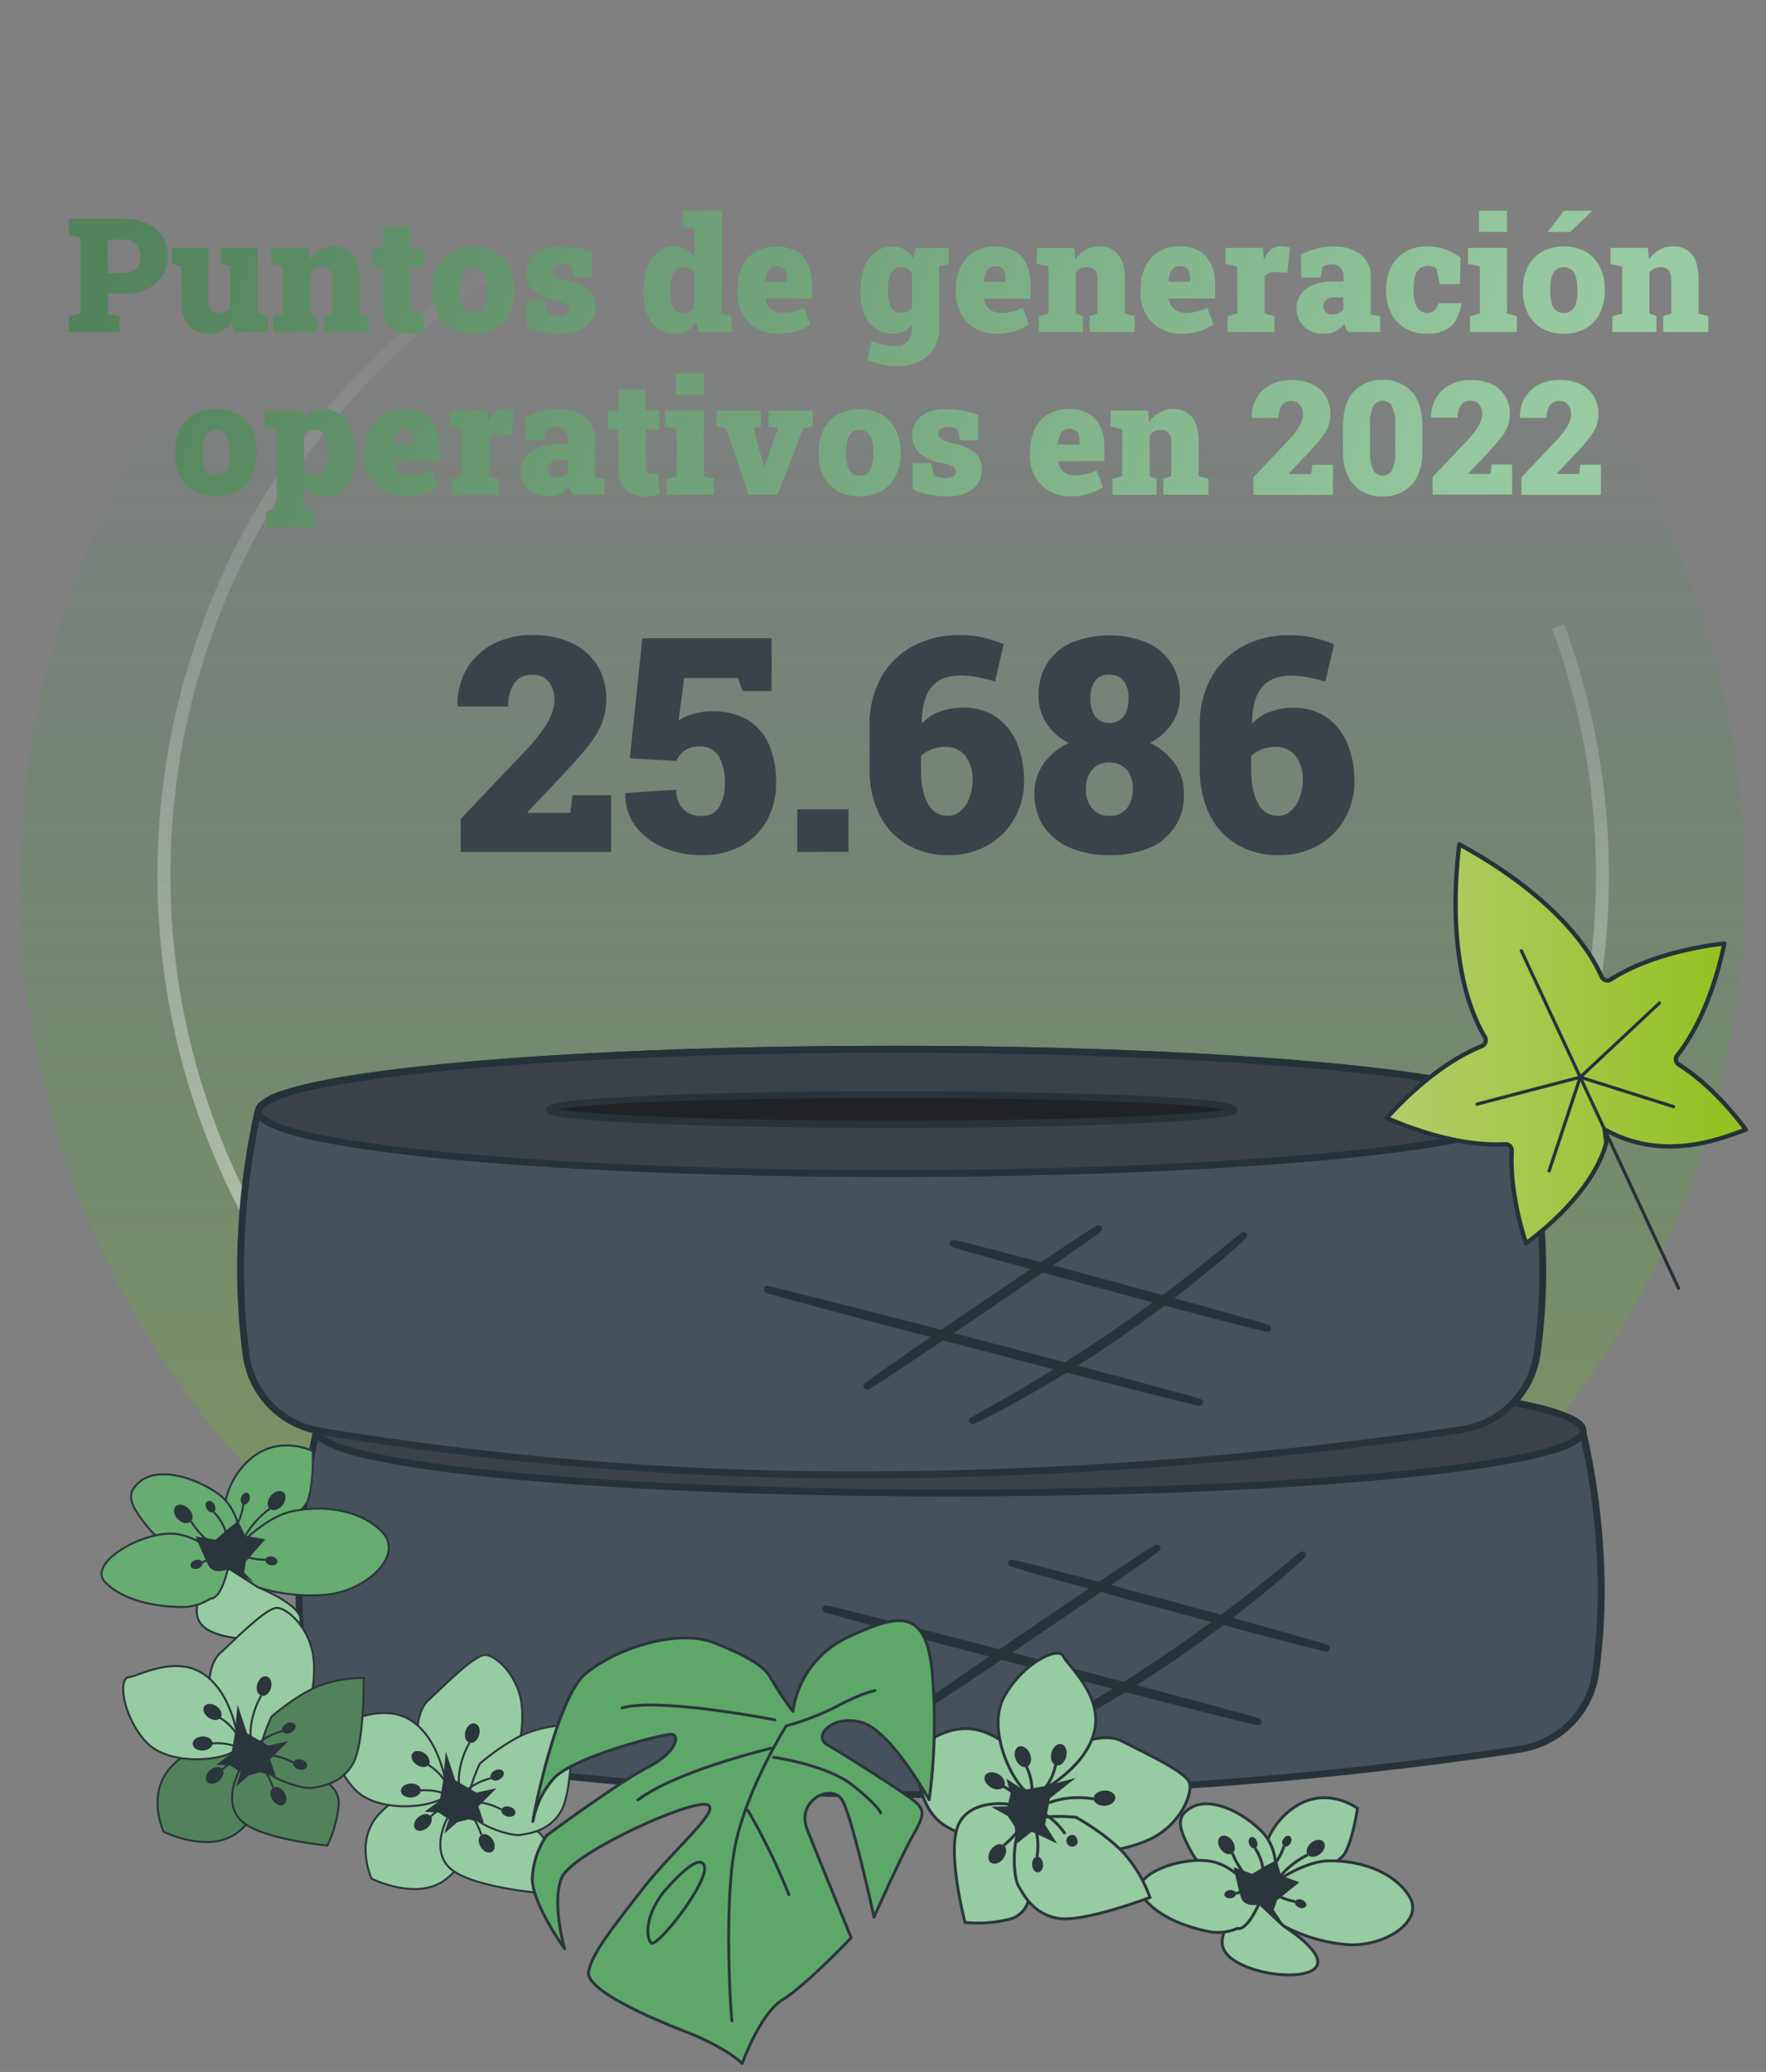<svg xmlns="http://www.w3.org/2000/svg" xmlns:xlink="http://www.w3.org/1999/xlink" viewBox="0 0 423.53 496.71"><rect x="0" y="0" width="423.53" height="496.71" fill="#808080" stroke="none"/><defs><style>.a{fill:url(#a);}.b,.bd,.j,.n,.p,.r{fill:none;}.b,.j,.n{stroke-miterlimit:10;}.b{stroke-width:3.1px;stroke:url(#b);}.c{fill:#47515c;}.d{fill:#273339;}.e{fill:#3c444d;}.f{fill:#3c424a;}.g{fill:#253238;}.h{fill:#202225;}.i{fill:#97cba1;}.j,.n,.p{stroke:#2b363c;}.j{stroke-width:0.48px;}.k{fill:#2b363c;}.l{fill:#67ac70;}.m{fill:#52825a;}.n,.p{stroke-width:0.69px;}.o{fill:#5da869;}.p,.q,.r{stroke-linecap:round;stroke-linejoin:round;}.q,.r{stroke:#263239;}.q{stroke-width:1.03px;fill:url(#c);}.r{stroke-width:0.77px;}.s{fill:url(#d);}.t{fill:url(#e);}.u{fill:url(#f);}.v{fill:url(#g);}.w{fill:url(#h);}.x{fill:url(#i);}.y{fill:url(#j);}.z{fill:url(#k);}.aa{fill:url(#l);}.ab{fill:url(#m);}.ac{fill:url(#n);}.ad{fill:url(#o);}.ae{fill:url(#p);}.af{fill:url(#q);}.ag{fill:url(#r);}.ah{fill:url(#s);}.ai{fill:url(#t);}.aj{fill:url(#u);}.ak{fill:url(#v);}.al{fill:url(#w);}.am{fill:url(#x);}.an{fill:url(#y);}.ao{fill:url(#z);}.ap{fill:url(#aa);}.aq{fill:url(#ab);}.ar{fill:url(#ac);}.as{fill:url(#ad);}.at{fill:url(#ae);}.au{fill:url(#af);}.av{fill:url(#ag);}.aw{fill:url(#ah);}.ax{fill:url(#ai);}.ay{fill:url(#aj);}.az{fill:url(#ak);}.ba{fill:url(#al);}.bb{fill:url(#am);}.bc{fill:url(#an);}</style><linearGradient id="a" x1="211.64" y1="83.63" x2="211.64" y2="429.52" gradientUnits="userSpaceOnUse"><stop offset="0" stop-color="#009540" stop-opacity="0"/><stop offset="1" stop-color="#93c01f" stop-opacity="0.4"/></linearGradient><linearGradient id="b" x1="-6280.59" y1="-2326.46" x2="-6280.59" y2="-1978.03" gradientTransform="matrix(-1, -0.05, 0.05, -1, -5962.1, -2232.02)" gradientUnits="userSpaceOnUse"><stop offset="0" stop-color="#fff" stop-opacity="0.6"/><stop offset="1" stop-color="#fff" stop-opacity="0"/></linearGradient><linearGradient id="c" x1="332.58" y1="250.24" x2="418.71" y2="250.24" gradientUnits="userSpaceOnUse"><stop offset="0" stop-color="#b4cc6b"/><stop offset="1" stop-color="#93c01f"/></linearGradient><linearGradient id="d" x1="21.86" y1="65.21" x2="350.1" y2="174.27" gradientUnits="userSpaceOnUse"><stop offset="0" stop-color="#52825a"/><stop offset="1" stop-color="#98cba1"/></linearGradient><linearGradient id="e" x1="23.84" y1="59.26" x2="352.07" y2="168.32" xlink:href="#d"/><linearGradient id="f" x1="25.76" y1="53.49" x2="353.99" y2="162.55" xlink:href="#d"/><linearGradient id="g" x1="28.78" y1="44.39" x2="357.01" y2="153.45" xlink:href="#d"/><linearGradient id="h" x1="29.68" y1="41.67" x2="357.92" y2="150.73" xlink:href="#d"/><linearGradient id="i" x1="31.76" y1="35.43" x2="359.99" y2="144.49" xlink:href="#d"/><linearGradient id="j" x1="36.26" y1="21.87" x2="364.5" y2="130.93" xlink:href="#d"/><linearGradient id="k" x1="36.93" y1="19.86" x2="365.17" y2="128.92" xlink:href="#d"/><linearGradient id="l" x1="39.05" y1="13.49" x2="367.28" y2="122.55" xlink:href="#d"/><linearGradient id="m" x1="42.14" y1="4.17" x2="370.38" y2="113.23" xlink:href="#d"/><linearGradient id="n" x1="44" y1="-1.43" x2="372.24" y2="107.63" xlink:href="#d"/><linearGradient id="o" x1="46.54" y1="-9.07" x2="374.78" y2="99.99" xlink:href="#d"/><linearGradient id="p" x1="48.42" y1="-14.73" x2="376.66" y2="94.32" xlink:href="#d"/><linearGradient id="q" x1="50.12" y1="-19.83" x2="378.35" y2="89.23" xlink:href="#d"/><linearGradient id="r" x1="52.43" y1="-26.79" x2="380.66" y2="82.27" xlink:href="#d"/><linearGradient id="s" x1="58.92" y1="-46.33" x2="387.16" y2="62.73" xlink:href="#d"/><linearGradient id="t" x1="53.89" y1="-31.19" x2="382.13" y2="77.87" xlink:href="#d"/><linearGradient id="u" x1="55.68" y1="-36.58" x2="383.92" y2="72.47" xlink:href="#d"/><linearGradient id="v" x1="60.75" y1="-51.83" x2="388.98" y2="57.23" xlink:href="#d"/><linearGradient id="w" x1="57.68" y1="-42.59" x2="385.92" y2="66.47" xlink:href="#d"/><linearGradient id="x" x1="11.88" y1="95.26" x2="340.11" y2="204.32" xlink:href="#d"/><linearGradient id="y" x1="12.72" y1="92.73" x2="340.95" y2="201.79" xlink:href="#d"/><linearGradient id="z" x1="16.38" y1="81.71" x2="344.62" y2="190.77" xlink:href="#d"/><linearGradient id="aa" x1="18.26" y1="76.05" x2="346.5" y2="185.1" xlink:href="#d"/><linearGradient id="ab" x1="19.96" y1="70.95" x2="348.19" y2="180.01" xlink:href="#d"/><linearGradient id="ac" x1="22.72" y1="62.62" x2="350.96" y2="171.68" xlink:href="#d"/><linearGradient id="ad" x1="28.1" y1="46.43" x2="356.34" y2="155.49" xlink:href="#d"/><linearGradient id="ae" x1="23.07" y1="61.57" x2="351.31" y2="170.63" xlink:href="#d"/><linearGradient id="af" x1="25.34" y1="54.73" x2="353.58" y2="163.79" xlink:href="#d"/><linearGradient id="ag" x1="27.22" y1="49.08" x2="355.46" y2="158.13" xlink:href="#d"/><linearGradient id="ah" x1="29.3" y1="42.84" x2="357.53" y2="151.9" xlink:href="#d"/><linearGradient id="ai" x1="32.23" y1="34" x2="360.47" y2="143.06" xlink:href="#d"/><linearGradient id="aj" x1="34.09" y1="28.4" x2="362.33" y2="137.46" xlink:href="#d"/><linearGradient id="ak" x1="38.27" y1="15.82" x2="366.51" y2="124.88" xlink:href="#d"/><linearGradient id="al" x1="40.74" y1="8.39" x2="368.98" y2="117.45" xlink:href="#d"/><linearGradient id="am" x1="42.55" y1="2.94" x2="370.79" y2="112" xlink:href="#d"/><linearGradient id="an" x1="44.66" y1="-3.42" x2="372.9" y2="105.64" xlink:href="#d"/></defs><circle class="a" cx="211.64" cy="211.87" r="206.82"/><path class="b" d="M373.69,150.16A172.49,172.49,0,1,1,270.47,47.52"/><path class="c" d="M364.54,419.35c-96.84,14.16-188.3,14.69-273.89.33A21.38,21.38,0,0,1,73,401.34,169,169,0,0,1,75.89,343H379.56c4.34,19.22,5.76,38.5,3.13,57.89a21.51,21.51,0,0,1-18.15,18.42"/><path class="d" d="M364.54,419.35l.12.82A991.6,991.6,0,0,1,221.3,431,789.52,789.52,0,0,1,90.51,420.5a22.22,22.22,0,0,1-18.3-19.05,160.51,160.51,0,0,1-1.33-20.72,177,177,0,0,1,4.21-37.87.81.81,0,0,1,.8-.65H379.56a.81.81,0,0,1,.8.65,173.09,173.09,0,0,1,4.48,38.29A148,148,0,0,1,383.51,401a22.33,22.33,0,0,1-18.85,19.13l-.12-.82-.12-.82a20.67,20.67,0,0,0,17.45-17.71,146.37,146.37,0,0,0,1.31-19.67,171.9,171.9,0,0,0-4.43-37.93l.81-.18v.83H75.89V343l.81.18a175.61,175.61,0,0,0-4.17,37.51,158.77,158.77,0,0,0,1.32,20.5,20.56,20.56,0,0,0,16.93,17.64A788.33,788.33,0,0,0,221.3,429.39a989.84,989.84,0,0,0,143.12-10.86Z"/><path class="e" d="M379.69,343c0,8.22-68,14.89-151.83,14.89S76,351.26,76,343s68-14.89,151.84-14.89S379.69,334.81,379.69,343"/><path class="d" d="M379.69,343h.83a3,3,0,0,1-1,2.12,16,16,0,0,1-5.81,2.92c-9.49,3.12-28.68,5.76-54.18,7.66s-57.22,3-91.63,3c-42,0-79.93-1.67-107.44-4.37-13.77-1.35-24.91-2.95-32.65-4.75a46.29,46.29,0,0,1-9-2.85,9.8,9.8,0,0,1-2.52-1.63,2.7,2.7,0,0,1,0-4.24A15.9,15.9,0,0,1,82.05,338c9.49-3.12,28.68-5.77,54.17-7.66s57.23-3,91.64-3c41.95,0,79.92,1.67,107.44,4.37,13.76,1.35,24.9,2.95,32.64,4.75a46.29,46.29,0,0,1,9,2.85,9.8,9.8,0,0,1,2.52,1.63,3,3,0,0,1,1,2.12h-1.66a1.37,1.37,0,0,0-.53-.93,14.55,14.55,0,0,0-5.18-2.54c-9.17-3-28.36-5.7-53.78-7.59s-57.14-3-91.51-3c-41.91,0-79.85,1.67-107.28,4.36-13.72,1.35-24.82,2.95-32.44,4.72a44.82,44.82,0,0,0-8.67,2.73,8.22,8.22,0,0,0-2.09,1.33,1.08,1.08,0,0,0,0,1.86,14.8,14.8,0,0,0,5.19,2.54c9.16,3,28.36,5.7,53.77,7.58s57.14,3,91.52,3c41.9,0,79.84-1.67,107.28-4.36,13.71-1.35,24.81-2.95,32.43-4.72a45,45,0,0,0,8.68-2.73,8.61,8.61,0,0,0,2.08-1.33,1.37,1.37,0,0,0,.53-.93Z"/><path class="f" d="M363.26,337.14a82.23,82.23,0,0,1,9.89,2.43,14.55,14.55,0,0,1,5.18,2.54,1.08,1.08,0,0,1,0,1.86,8.61,8.61,0,0,1-2.08,1.33,45,45,0,0,1-8.68,2.73c-7.62,1.77-18.72,3.37-32.43,4.72-27.44,2.69-65.38,4.35-107.28,4.35-34.38,0-66.08-1.12-91.51-3s-44.62-4.55-53.79-7.58A15.2,15.2,0,0,1,77.45,344a789.26,789.26,0,0,0,129.83,10.39,990.23,990.23,0,0,0,143.36-10.88l-.12-.82.12.82a22.26,22.26,0,0,0,12.62-6.4"/><path class="g" d="M364.55,335.7c1.19.24,2.33.49,3.39.74a46.29,46.29,0,0,1,9,2.85,9.8,9.8,0,0,1,2.52,1.63,3,3,0,0,1,1,2.12h0a3,3,0,0,1-1,2.12,16,16,0,0,1-5.81,2.92c-9.5,3.12-28.69,5.77-54.18,7.66s-57.22,3-91.63,3c-42,0-79.93-1.67-107.45-4.37-13.76-1.35-24.89-2.95-32.64-4.75a46.29,46.29,0,0,1-9-2.85,9.8,9.8,0,0,1-2.52-1.63,3.34,3.34,0,0,1-1-1.53c.4.09.81.17,1.22.24l1,.16a15.17,15.17,0,0,0,5.12,2.48c9.16,3,28.35,5.7,53.77,7.58s57.14,3,91.52,3c41.9,0,79.84-1.66,107.28-4.35,13.72-1.35,24.81-2.95,32.43-4.72a44.16,44.16,0,0,0,8.68-2.74,8.33,8.33,0,0,0,2.08-1.32,1.37,1.37,0,0,0,.53-.93,1.35,1.35,0,0,0-.53-.93,14.55,14.55,0,0,0-5.18-2.54,82.23,82.23,0,0,0-9.89-2.43q.67-.69,1.29-1.44"/><path class="h" d="M309.91,342.6c0,2-36.74,3.57-82.05,3.57s-82.06-1.6-82.06-3.57S182.54,339,227.86,339s82.05,1.6,82.05,3.57"/><path class="d" d="M309.91,342.6h.83a1.12,1.12,0,0,1-.4.81,2.86,2.86,0,0,1-1.1.51,59.67,59.67,0,0,1-9.56,1.23c-14.05,1.1-40.94,1.84-71.82,1.84-22.67,0-43.19-.4-58.06-1-7.43-.33-13.45-.71-17.63-1.14-2.09-.22-3.72-.44-4.87-.68a8,8,0,0,1-1.4-.41l-.53-.31a1.12,1.12,0,0,1-.4-.81,1.08,1.08,0,0,1,.4-.81,2.92,2.92,0,0,1,1.11-.52A59.49,59.49,0,0,1,156,340c14.05-1.1,40.94-1.84,71.83-1.84,22.66,0,43.19.4,58.05,1.05,7.44.32,13.45.71,17.64,1.14,2.09.21,3.72.44,4.87.68a8.23,8.23,0,0,1,1.39.4l.53.32a1.08,1.08,0,0,1,.4.81h-1.09l-.39.44a.6.6,0,0,1-.18-.44h.57l-.39.44h0a9.62,9.62,0,0,0-2.37-.57c-9.37-1.49-41.25-2.61-79-2.61-22.65,0-43.16.4-58,1-7.41.32-13.41.71-17.53,1.13-2.06.21-3.66.44-4.7.66a7.28,7.28,0,0,0-1.09.3l-.1.05h0l-.34-.45h.53a.58.58,0,0,1-.19.45l-.34-.45h0l.38-.45a.62.62,0,0,1,.18.45h-.56l.38-.45h0a9.14,9.14,0,0,0,2.38.57c9.36,1.5,41.25,2.62,79,2.62,22.65,0,43.15-.4,58-1,7.42-.32,13.41-.7,17.54-1.13,2.06-.21,3.65-.43,4.69-.65a6.66,6.66,0,0,0,1.09-.31l.1-.05h0l.35.45h-.54a.55.55,0,0,1,.19-.45l.35.45h.29Z"/><path class="e" d="M247.23,417.26a3.83,3.83,0,0,0,.74-.32l2.06-1c1.8-.89,4.35-2.25,7.48-4,6.27-3.47,14.77-8.55,23.8-14.71s16.84-12.25,22.34-16.82c2.75-2.29,5-4.18,6.43-5.53l1.7-1.55a3.62,3.62,0,0,0,.57-.58,3.74,3.74,0,0,0-.66.47l-1.79,1.46c-1.53,1.28-3.77,3.11-6.56,5.34-5.58,4.48-13.43,10.48-22.43,16.64s-17.44,11.28-23.64,14.85c-3.09,1.78-5.61,3.21-7.37,4.17l-2,1.14a3.31,3.31,0,0,0-.67.44"/><path class="d" d="M247.23,417.26V417l-.2-.56.2,0V417l-.2-.56a5.34,5.34,0,0,0,.58-.25l.36.74-.37-.74,2.07-1c1.77-.89,4.32-2.24,7.44-4,6.25-3.45,14.73-8.52,23.73-14.66s16.8-12.22,22.28-16.78c2.75-2.28,4.94-4.17,6.41-5.5.69-.63,1.25-1.15,1.7-1.55l.55.61-.56-.6.39-.39.07-.06.35.29-.39-.25,0,0,.35.29-.39-.25.67.43h-.79a.79.79,0,0,1,.12-.43l.67.43h0v.06l.33.7a.76.76,0,0,1-.33.07v-.77l.33.7-.19-.39.23.37,0,0-.19-.39.23.37-.52.38-.51-.65.52.65-1.78,1.45-.53-.64.53.63c-1.54,1.29-3.78,3.12-6.57,5.36-5.59,4.48-13.46,10.49-22.48,16.67s-17.48,11.31-23.7,14.88c-3.09,1.79-5.62,3.21-7.38,4.19l-.4-.73.41.72-2,1.14-.41-.72.42.71-.47.29-.08.05-.31-.41.36.36,0,.05-.31-.41.36.36-.54-.53.64.42-.1.11-.54-.53.64.42-.68-.45h.81a.87.87,0,0,1-.13.45l-.68-.45h0v0h-.83a.85.85,0,0,1,.14-.47l.26-.26c.15-.11.36-.23.68-.42h0l2-1.14h0c1.74-1,4.26-2.39,7.35-4.17,6.18-3.56,14.6-8.68,23.59-14.82s16.81-12.13,22.37-16.59c2.79-2.24,5-4.06,6.55-5.34h0l1.79-1.46h0l.49-.37.18-.12L312,372a.77.77,0,0,1,.38-.08l.58.24.24.58a.74.74,0,0,1-.14.47l-.28.32-.4.39h0l-1.7,1.55c-1.5,1.36-3.7,3.26-6.46,5.55-5.52,4.6-13.36,10.68-22.41,16.88s-17.57,11.26-23.86,14.74c-3.13,1.74-5.7,3.1-7.51,4l-2.06,1h0l-.54.25-.21.08a.94.94,0,0,1-.34.06l-.59-.24-.24-.58Z"/><path class="e" d="M221.88,409c.11.16,12.66-8.19,28-18.65s27.77-19.07,27.66-19.23-12.67,8.19-28,18.65S221.77,408.84,221.88,409"/><path class="d" d="M221.88,409v-.08l-.26-.71.26,0v.75l-.26-.71v0h0v0c.27-.13,1.3-.78,2.83-1.78,4.63-3,14.12-9.36,25-16.77,7.65-5.2,14.57-10,19.56-13.42,2.5-1.74,4.52-3.16,5.91-4.15.7-.5,1.23-.89,1.59-1.16l.39-.3,0-.05.38.38-.42-.33,0-.05.38.38-.42-.33.59.47-.67-.36.08-.11.59.47-.67-.36.72.38h-.81l.09-.38.72.38h0v.08l.25.71-.25,0v-.75l.25.71v0l0,0h0v0l0,0c-.27.13-1.3.78-2.84,1.78-4.63,3-14.11,9.36-25,16.77-7.66,5.2-14.57,10-19.57,13.42-2.49,1.74-4.51,3.16-5.9,4.15-.7.5-1.24.89-1.59,1.16l-.39.31-.06,0-.37-.38.42.33,0,.05-.37-.38.42.33-.6-.46.67.35-.07.11-.6-.46.67.35-.72-.38h.81l-.09.38-.72-.38h0v0h-.83l.1-.4.22-.27c.18-.17.46-.38.91-.72,3.13-2.3,13.9-9.76,26.79-18.52,7.62-5.18,14.55-9.85,19.61-13.22,2.54-1.68,4.61-3.05,6.07-4l1.72-1.09.5-.3.19-.09.12,0,.3-.06.58.25.25.58-.1.39-.23.28a9.23,9.23,0,0,1-.91.71c-3.13,2.32-13.89,9.77-26.78,18.53-7.62,5.18-14.55,9.85-19.61,13.22-2.54,1.68-4.61,3-6.07,4L223,409.33l-.51.29-.18.1-.12,0-.3.05-.59-.24-.24-.58Z"/><path class="e" d="M198,385.69c-.05.19,23.13,6.4,51.75,13.87s51.88,13.39,51.93,13.2-23.12-6.39-51.76-13.87S198.05,385.5,198,385.69"/><path class="d" d="M198,385.69h0l.52-.64a.79.79,0,0,1,.3.64H198l.52-.64-.43.53.28-.62.15.09-.43.53.28-.62h0c.33.13,2.09.64,4.85,1.4,8.31,2.29,26.1,7,46.72,12.4,14.1,3.68,26.88,7,36.24,9.37l11.2,2.81,3.16.76.87.19.23,0h0l0,.42v-.42h0l0,.42v.35l-.17-.75.17,0v.77l-.17-.75.18.8-.45-.68.27-.12.18.8-.45-.68.46.68h-.83a.84.84,0,0,1,.37-.68l.46.68h0l-.52.64a.79.79,0,0,1-.3-.64h.82l-.52.64.43-.53-.28.63-.15-.1.43-.53-.28.63h0c-.33-.13-2.1-.64-4.85-1.4-8.31-2.29-26.1-7-46.72-12.4-14.1-3.68-26.88-7-36.24-9.36-4.68-1.19-8.5-2.15-11.2-2.81-1.34-.33-2.41-.59-3.16-.76l-.87-.2-.23,0H198l.05-.41v.42H198l.05-.41v-.35l.17.74-.17,0v-.77l.17.74-.18-.79.42.7-.24.09-.18-.79.42.7-.42-.71.75.33-.33.38-.42-.71.75.33-.76-.33h0l-.76-.33.34-.38a.83.83,0,0,1,.44-.12,4.1,4.1,0,0,1,.57.08c3.3.69,25.1,6.25,51.55,13.15,14.3,3.73,27.24,7.15,36.6,9.66,4.69,1.26,8.48,2.29,11.1,3l3,.86.81.25.25.09.13.06.15.1a.78.78,0,0,1,.31.64.86.86,0,0,1-.38.7l-.34.13h-.13a2.83,2.83,0,0,1-.56-.09c-3.31-.68-25.11-6.24-51.56-13.15-14.3-3.73-27.24-7.15-36.6-9.66-4.68-1.25-8.47-2.28-11.09-3-1.32-.36-2.33-.65-3-.86-.35-.1-.62-.18-.81-.25l-.25-.08-.13-.07-.14-.09a.78.78,0,0,1-.31-.65l.06-.33Z"/><path class="e" d="M242.6,374.68c0,.19,16.81,4.9,37.65,10.52s37.78,10,37.83,9.86-16.8-4.9-37.65-10.53-37.78-10-37.83-9.85"/><path class="d" d="M242.6,374.68h0l.59-.57a.81.81,0,0,1,.23.57h-.82l.59-.57-.53.51L243,374l.19.14-.53.51L243,374l-.09.18L243,374h0l-.09.18L243,374c.07,0,.47.17,1.06.35,4.2,1.29,18.91,5.37,36.4,10.1,10.21,2.75,19.49,5.22,26.29,7,3.41.89,6.19,1.6,8.17,2.1l2.33.56.65.14.17,0h0l-.05.41v-.41h.05l-.05.41V395l-.17-.74h.17V395l-.17-.74.18.8-.45-.68.27-.12.18.8-.45-.68.46.69h-.82a.82.82,0,0,1,.36-.69l.46.69h0l-.58.57a.75.75,0,0,1-.23-.57h.81l-.58.57.52-.52-.34.66-.18-.14.52-.52-.34.66.09-.18-.07.18h0l.09-.18-.07.18c-.08,0-.48-.17-1.07-.34-4.19-1.29-18.9-5.37-36.41-10.1-10.2-2.75-19.47-5.22-26.28-7-3.4-.89-6.19-1.6-8.17-2.1l-2.33-.56-.65-.14-.17,0h0l0-.41v.41h0l0-.41v-.34l.17.74h-.17v-.75l.17.74-.18-.8.73.36a.85.85,0,0,1-.55.44l-.18-.8.73.36-.74-.37h0l-.74-.36a.84.84,0,0,1,.56-.45l.2,0,.48.07c2.58.51,18.39,4.64,37.54,9.82,10.42,2.8,19.83,5.38,26.65,7.29,3.4,1,6.16,1.74,8.07,2.29,1,.28,1.7.51,2.21.67l.6.2.21.08.14.08.15.12a.83.83,0,0,1-.13,1.27l-.35.14h-.13l-.48-.07C315,395.31,299.2,391.17,280,386c-10.4-2.81-19.82-5.39-26.63-7.29-3.41-.95-6.17-1.74-8.08-2.3-.95-.27-1.69-.5-2.21-.66l-.6-.2-.21-.08-.14-.08-.15-.12a.85.85,0,0,1-.24-.59l.09-.36Z"/><path class="c" d="M350.52,342.72c-96.84,14.17-188.3,14.7-273.9.34A21.38,21.38,0,0,1,59,324.72a169.11,169.11,0,0,1,2.86-58.31H365.54c4.34,19.22,5.75,38.51,3.13,57.89a21.5,21.5,0,0,1-18.15,18.42"/><path class="d" d="M350.52,342.72l.12.82a990.23,990.23,0,0,1-143.36,10.88A789.43,789.43,0,0,1,76.49,343.87a22.2,22.2,0,0,1-18.3-19.05,160.24,160.24,0,0,1-1.33-20.71,177.59,177.59,0,0,1,4.2-37.87.83.83,0,0,1,.81-.65H365.54a.81.81,0,0,1,.8.64,173.09,173.09,0,0,1,4.48,38.29,147.89,147.89,0,0,1-1.33,19.89,22.33,22.33,0,0,1-18.85,19.13l-.12-.82-.12-.82a20.66,20.66,0,0,0,17.45-17.71,146.26,146.26,0,0,0,1.31-19.67,171.74,171.74,0,0,0-4.43-37.92l.81-.19v.83H61.87v-.83l.81.18a175.7,175.7,0,0,0-4.17,37.52,158.88,158.88,0,0,0,1.32,20.5,20.55,20.55,0,0,0,16.93,17.63,787.26,787.26,0,0,0,130.52,10.52A988.53,988.53,0,0,0,350.4,341.9Z"/><path class="e" d="M365.67,266.41c0,8.23-68,14.9-151.84,14.9S62,274.64,62,266.41s68-14.89,151.83-14.89,151.84,6.67,151.84,14.89"/><path class="d" d="M365.67,266.41h.82a3,3,0,0,1-1,2.12,15.75,15.75,0,0,1-5.82,2.92c-9.49,3.12-28.68,5.77-54.17,7.67s-57.22,3-91.64,3c-42,0-79.92-1.66-107.44-4.36-13.76-1.35-24.9-3-32.64-4.75a45.52,45.52,0,0,1-9-2.86,9.54,9.54,0,0,1-2.52-1.63,2.69,2.69,0,0,1,0-4.23A15.75,15.75,0,0,1,68,261.38c9.49-3.13,28.68-5.77,54.17-7.67s57.22-3,91.63-3c42,0,79.93,1.67,107.45,4.37,13.76,1.35,24.9,3,32.64,4.75a45.52,45.52,0,0,1,9,2.86,9.54,9.54,0,0,1,2.52,1.63,3,3,0,0,1,1,2.11h-1.65a1.38,1.38,0,0,0-.53-.92,14.38,14.38,0,0,0-5.18-2.54c-9.17-3-28.36-5.71-53.78-7.59s-57.14-3-91.52-3c-41.9,0-79.84,1.66-107.28,4.36-13.71,1.34-24.81,3-32.43,4.71a44.16,44.16,0,0,0-8.68,2.74,8,8,0,0,0-2.08,1.33,1.07,1.07,0,0,0,0,1.85,14.38,14.38,0,0,0,5.18,2.54c9.17,3,28.36,5.7,53.78,7.59s57.14,3,91.51,3c41.91,0,79.85-1.67,107.29-4.36,13.71-1.34,24.81-2.95,32.43-4.71a45.56,45.56,0,0,0,8.68-2.74,8,8,0,0,0,2.08-1.33,1.37,1.37,0,0,0,.53-.93Z"/><path class="f" d="M213.84,252.35c34.37,0,66.08,1.12,91.51,3S350,259.92,359.13,263a14.47,14.47,0,0,1,5.18,2.54,1.07,1.07,0,0,1,0,1.85,8,8,0,0,1-2.08,1.33,45.56,45.56,0,0,1-8.68,2.74c-7.62,1.76-18.72,3.37-32.43,4.71-27.44,2.69-65.38,4.36-107.28,4.36-34.38,0-66.08-1.12-91.52-3s-44.61-4.56-53.78-7.59a14.64,14.64,0,0,1-5.18-2.54,1.07,1.07,0,0,1,0-1.85,8,8,0,0,1,2.09-1.33,44.48,44.48,0,0,1,8.67-2.74c7.62-1.76,18.72-3.37,32.43-4.71,27.44-2.7,65.38-4.36,107.29-4.36"/><path class="g" d="M213.83,250.69c42,0,79.93,1.67,107.45,4.37,13.76,1.35,24.9,3,32.64,4.75a45.52,45.52,0,0,1,9,2.86,9.54,9.54,0,0,1,2.52,1.63,3,3,0,0,1,1,2.11h0a3,3,0,0,1-1,2.12,15.69,15.69,0,0,1-5.81,2.92c-9.5,3.12-28.69,5.77-54.18,7.67s-57.22,3-91.64,3c-42,0-79.92-1.66-107.44-4.36-13.76-1.35-24.9-3-32.64-4.75a45.52,45.52,0,0,1-9-2.86,9.54,9.54,0,0,1-2.52-1.63,2.69,2.69,0,0,1,0-4.23A15.75,15.75,0,0,1,68,261.38c9.49-3.13,28.68-5.77,54.17-7.67s57.22-3,91.63-3m151,15.72a1.38,1.38,0,0,0-.53-.92,14.38,14.38,0,0,0-5.18-2.54c-9.17-3-28.36-5.71-53.78-7.59s-57.14-3-91.52-3c-41.9,0-79.84,1.66-107.28,4.36-13.71,1.34-24.81,3-32.43,4.71a43.8,43.8,0,0,0-8.67,2.74,8,8,0,0,0-2.09,1.33,1.07,1.07,0,0,0,0,1.85,14.36,14.36,0,0,0,5.19,2.54c9.16,3,28.35,5.7,53.77,7.59s57.14,3,91.51,3c41.91,0,79.85-1.67,107.29-4.36,13.71-1.34,24.81-2.95,32.43-4.71a45.56,45.56,0,0,0,8.68-2.74,8,8,0,0,0,2.08-1.33,1.37,1.37,0,0,0,.53-.93"/><path class="h" d="M295.89,266c0,2-36.74,3.57-82,3.57s-82.06-1.6-82.06-3.57,36.74-3.57,82.06-3.57,82,1.6,82,3.57"/><path class="d" d="M295.89,266h.83a1.08,1.08,0,0,1-.4.81,2.85,2.85,0,0,1-1.11.52,59.49,59.49,0,0,1-9.55,1.23c-14.05,1.1-40.94,1.84-71.82,1.84-22.67,0-43.2-.4-58.06-1.05-7.44-.32-13.45-.7-17.64-1.13a48.23,48.23,0,0,1-4.86-.69,7.3,7.3,0,0,1-1.4-.4l-.53-.32a1.08,1.08,0,0,1-.4-.81,1.12,1.12,0,0,1,.4-.81,2.9,2.9,0,0,1,1.11-.51,59.32,59.32,0,0,1,9.55-1.23c14.05-1.1,40.94-1.84,71.83-1.84,22.66,0,43.18.4,58,1,7.44.33,13.45.71,17.63,1.14,2.1.22,3.73.44,4.88.68a8.14,8.14,0,0,1,1.39.41l.53.31a1.12,1.12,0,0,1,.4.81h-1.1l-.38.45a.67.67,0,0,1-.18-.45h.56l-.38.45h0a9.62,9.62,0,0,0-2.37-.57c-9.37-1.5-41.26-2.62-79-2.62-22.65,0-43.16.4-58,1-7.41.32-13.41.7-17.54,1.13-2.05.21-3.65.43-4.69.65a6.66,6.66,0,0,0-1.09.31l-.1.05h0l-.35-.45h.54a.55.55,0,0,1-.19.45l-.35-.45h0l.39-.44a.6.6,0,0,1,.18.44H132l.39-.44h0a9.62,9.62,0,0,0,2.38.57c9.36,1.49,41.25,2.62,79,2.61,22.64,0,43.15-.4,58-1,7.42-.32,13.41-.71,17.54-1.13,2.06-.21,3.65-.44,4.69-.66a6.94,6.94,0,0,0,1.09-.3l.1-.05h0l.35.45h-.54a.58.58,0,0,1,.19-.45l.35.45h.29Z"/><path class="e" d="M233.2,340.63a3.26,3.26,0,0,0,.75-.31l2.06-1c1.79-.9,4.35-2.26,7.48-4,6.27-3.47,14.77-8.54,23.79-14.7s16.85-12.25,22.35-16.83c2.75-2.29,4.95-4.18,6.43-5.52.69-.64,1.26-1.15,1.7-1.55s.58-.56.56-.58a3.3,3.3,0,0,0-.65.47l-1.79,1.45c-1.53,1.28-3.77,3.11-6.56,5.35-5.58,4.47-13.43,10.47-22.43,16.63s-17.45,11.28-23.64,14.85c-3.1,1.79-5.62,3.21-7.37,4.18l-2,1.13a4.2,4.2,0,0,0-.68.44"/><path class="d" d="M233.2,340.63v-.24l-.19-.56.19,0v.58l-.19-.56s.27-.11.58-.26l.36.75-.37-.74,2.07-1c1.76-.88,4.32-2.23,7.44-4,6.25-3.46,14.73-8.52,23.73-14.67s16.8-12.21,22.28-16.78c2.75-2.28,4.94-4.17,6.4-5.5l1.7-1.55.56.62-.56-.61.39-.38.06-.07.36.3-.39-.25,0-.05.36.3-.39-.25.66.43h-.78a.74.74,0,0,1,.12-.43l.66.43h0v.05l.34.7a.72.72,0,0,1-.34.07v-.77l.34.7-.19-.39.22.37,0,0-.19-.39.22.37-.51.39-.51-.65.52.64-1.79,1.45-.52-.64.53.64c-1.54,1.28-3.78,3.12-6.58,5.35-5.58,4.49-13.45,10.5-22.47,16.68s-17.49,11.3-23.7,14.88c-3.1,1.79-5.62,3.21-7.37,4.18l-.41-.72.41.72-2,1.13-.41-.72.42.72-.48.28-.07.06-.31-.41.36.36-.05.05-.31-.41.36.36-.54-.54.63.43-.09.11-.54-.54.63.43-.67-.46H234a.77.77,0,0,1-.14.46l-.67-.46h0v0h-.82a.85.85,0,0,1,.14-.47l.26-.25a6.62,6.62,0,0,1,.68-.43h0l2-1.13h0c1.75-1,4.27-2.38,7.36-4.16,6.17-3.57,14.6-8.69,23.58-14.82s16.82-12.13,22.38-16.6c2.78-2.23,5-4.06,6.55-5.33h0l1.79-1.45h0l.49-.37.18-.13.12-.06a.7.7,0,0,1,.37-.09l.59.24.24.59a.78.78,0,0,1-.14.47l-.28.32-.4.39h0c-.45.4-1,.91-1.7,1.55-1.5,1.36-3.7,3.25-6.46,5.55-5.53,4.59-13.36,10.68-22.41,16.87S250.18,332.56,243.89,336c-3.13,1.74-5.7,3.1-7.51,4l-2.07,1h0l-.55.26-.2.07a.88.88,0,0,1-.35.07l-.58-.24-.24-.59Z"/><path class="e" d="M207.86,332.37c.1.16,12.66-8.19,28-18.65s27.77-19.07,27.66-19.23-12.67,8.2-28.05,18.66-27.76,19.06-27.65,19.22"/><path class="d" d="M207.86,332.37v-.07l-.26-.71.26,0v.75l-.26-.71v0h0v0c.26-.14,1.3-.79,2.83-1.78,4.63-3,14.11-9.36,25-16.77,7.65-5.21,14.57-10,19.56-13.43,2.5-1.74,4.52-3.15,5.91-4.15l1.59-1.16.39-.3.05-.05.37.38-.41-.32,0-.06.37.38-.41-.32.59.46-.67-.35.08-.11.59.46-.67-.35.72.37h-.81l.09-.37.72.37h0v.08l.25.71-.25,0v-.75l.25.71v0h0v0c-.26.14-1.3.78-2.83,1.78-4.63,3-14.11,9.36-25,16.77-7.65,5.21-14.56,9.95-19.56,13.43-2.49,1.73-4.51,3.15-5.9,4.15-.7.5-1.24.89-1.59,1.16l-.39.3-.06.05-.37-.38.42.32-.05.06-.37-.38.42.32-.6-.46.67.35-.07.11-.6-.46.67.35-.72-.38h.81l-.09.38-.72-.38h0v0H207l.1-.39.22-.28c.18-.16.46-.37.91-.71,3.13-2.31,13.9-9.77,26.79-18.53,7.62-5.18,14.54-9.84,19.61-13.21,2.54-1.69,4.61-3.05,6.06-4,.74-.47,1.31-.84,1.73-1.09l.5-.3.19-.1.11,0,.31-.05.58.24.24.58-.09.4-.23.28c-.18.16-.45.37-.91.71-3.13,2.31-13.89,9.76-26.78,18.53-7.62,5.18-14.55,9.84-19.62,13.21-2.53,1.69-4.6,3.05-6.06,4L209,332.7l-.51.3-.19.1-.11,0-.3.05-.59-.24-.24-.59Z"/><path class="e" d="M184,309.07c0,.18,23.12,6.39,51.75,13.87s51.88,13.39,51.93,13.2-23.12-6.4-51.76-13.87S184,308.88,184,309.07"/><path class="d" d="M184,309.07h0l.52-.64a.79.79,0,0,1,.3.64H184l.52-.64-.43.53.28-.63.15.1-.43.53.28-.63h0c.33.13,2.09.64,4.85,1.39,8.31,2.3,26.1,7,46.72,12.41,14.09,3.68,26.88,7,36.24,9.36,4.68,1.19,8.5,2.15,11.19,2.81l3.17.76.87.19.23.05h.05l-.05.41v-.41h.05l-.05.41v.35l-.17-.75h.17v.76l-.17-.75.18.8-.43-.69.25-.11.18.8-.43-.69.43.7-.82-.1a.82.82,0,0,1,.39-.6l.43.7-.82-.1.83.1h0l-.52.63a.74.74,0,0,1-.3-.63h.82l-.52.63.43-.52-.28.62-.15-.1.43-.52-.28.62h0c-.33-.12-2.09-.63-4.84-1.39-8.31-2.29-26.1-7-46.72-12.41-14.1-3.67-26.89-7-36.24-9.36-4.68-1.18-8.5-2.15-11.2-2.81l-3.16-.76-.87-.19-.24,0h0l.05-.42v.42H184l.05-.42v-.35l.17.75-.17,0v-.77l.17.75-.18-.8.72.39a.83.83,0,0,1-.54.41l-.18-.8.72.39-.73-.39h0l-.73-.4a.79.79,0,0,1,.55-.41l.2,0a3.83,3.83,0,0,1,.56.09c3.31.68,25.11,6.24,51.55,13.15,14.31,3.73,27.25,7.15,36.61,9.66,4.68,1.25,8.47,2.28,11.09,3,1.31.36,2.33.65,3,.86.35.1.62.18.81.25l.25.08.13.07.14.09a.78.78,0,0,1,.31.65v.1a.84.84,0,0,1-.39.6l-.33.12h-.12a2.72,2.72,0,0,1-.56-.09c-3.31-.68-25.11-6.24-51.56-13.14-14.3-3.73-27.24-7.15-36.6-9.66-4.68-1.26-8.47-2.29-11.09-3l-3-.86L184,310l-.25-.09-.13-.06-.14-.1a.78.78,0,0,1-.32-.64l.1-.4Z"/><path class="e" d="M228.58,298.06c-.05.18,16.81,4.9,37.65,10.52s37.78,10,37.83,9.85-16.8-4.9-37.65-10.52-37.78-10-37.83-9.85"/><path class="d" d="M228.58,298.06h0l.58-.57a.73.73,0,0,1,.23.57h-.81l.58-.57-.52.51.34-.65.18.14-.52.51.34-.65-.09.17.07-.18h0l-.09.17.07-.18c.08,0,.48.17,1.07.35,4.2,1.28,18.9,5.37,36.4,10.09,10.21,2.76,19.48,5.22,26.29,7,3.4.89,6.19,1.61,8.17,2.1,1,.25,1.78.43,2.33.56l.65.15.17,0h0l0,.42v-.42h0l0,.42v.33l-.18-.73.18,0v.75l-.18-.73.19.79-.45-.67.26-.12.19.79-.45-.67.46.68h-.83a.83.83,0,0,1,.37-.68l.46.68h0l-.59.57a.81.81,0,0,1-.23-.57h.82l-.59.57.53-.51-.34.65-.19-.14.53-.51-.34.65.09-.17-.08.18h0l.09-.17-.08.18c-.07,0-.47-.17-1.06-.35-4.2-1.28-18.9-5.37-36.41-10.09-10.2-2.76-19.48-5.22-26.28-7-3.4-.89-6.19-1.61-8.17-2.1-1-.25-1.77-.44-2.33-.56l-.65-.15-.17,0h0l0-.42v.42h0l0-.42v-.33l.17.73-.17,0v-.75l.17.73-.18-.8.73.36a.82.82,0,0,1-.55.44l-.18-.8.73.36-.74-.36h0l-.75-.37a.81.81,0,0,1,.57-.44l.2,0,.48.06c2.58.52,18.39,4.65,37.54,9.82,10.41,2.81,19.83,5.39,26.64,7.29,3.41,1,6.17,1.74,8.08,2.3l2.21.66.6.2.21.09.14.07.15.13a.79.79,0,0,1,.24.58.85.85,0,0,1-.37.69l-.35.14H304l-.48-.06c-2.58-.52-18.38-4.65-37.55-9.82-10.41-2.81-19.82-5.39-26.63-7.3-3.41-.95-6.17-1.73-8.08-2.29-1-.28-1.7-.5-2.21-.67l-.6-.19-.21-.09-.14-.07-.15-.13a.79.79,0,0,1-.24-.58l.08-.37Z"/><path class="i" d="M111.9,440.37s2.06,4.39-4.78,10-18,0-18,0-4.11-8.78,1.54-15.21,15.8-8.73,18.55-8.41,4.93,7.59,2.72,13.59"/><path class="j" d="M111.9,440.37s2.06,4.39-4.78,10-18,0-18,0-4.11-8.78,1.54-15.21,15.8-8.73,18.55-8.41S114.11,434.37,111.9,440.37Z"/><path class="i" d="M127.25,438.16a5.74,5.74,0,0,1,3.87,6.33,28.69,28.69,0,0,1-2.66,9.2s-14.33-1.29-19.83-5.25-2.23-12,0-14.71,6.34-7.19,10.47-5.05,8.18,9.48,8.18,9.48"/><path class="j" d="M127.25,438.16a5.74,5.74,0,0,1,3.87,6.33,28.69,28.69,0,0,1-2.66,9.2s-14.33-1.29-19.83-5.25-2.23-12,0-14.71,6.34-7.19,10.47-5.05S127.25,438.16,127.25,438.16Z"/><path class="i" d="M123.08,422.62a29.39,29.39,0,0,0,2.12-12.95c-.41-7.58-6.25-13-8.91-12.93s-10.21,7.83-13.43,10.72-3.59,10-1.21,15,4.21,9.21,8.95,8.23,12.48-8.11,12.48-8.11"/><path class="j" d="M123.08,422.62a29.39,29.39,0,0,0,2.12-12.95c-.41-7.58-6.25-13-8.91-12.93s-10.21,7.83-13.43,10.72-3.59,10-1.21,15,4.21,9.21,8.95,8.23S123.08,422.62,123.08,422.62Z"/><path class="i" d="M115.08,422.79s5.71-5,11.1-7.24a29.58,29.58,0,0,1,11-2s.22,15.72-2.61,20.6-7.72,5.36-9.72,5.73S115.42,438.06,113,435s2.1-12.2,2.1-12.2"/><path class="j" d="M115.08,422.79s5.71-5,11.1-7.24a29.58,29.58,0,0,1,11-2s.22,15.72-2.61,20.6-7.72,5.36-9.72,5.73S115.42,438.06,113,435,115.08,422.79,115.08,422.79Z"/><path class="i" d="M107.3,430s-.91-11.65-7.91-17-16.16.09-18.6.33-1.65,9,4.09,15.42,20.53,4.49,22.42,1.24"/><path class="j" d="M107.3,430s-.91-11.65-7.91-17-16.16.09-18.6.33-1.65,9,4.09,15.42S105.41,433.28,107.3,430Z"/><polygon class="k" points="106.25 427.09 106.91 419.9 109.18 426.78 114.26 429.75 119.07 428.68 114.72 433.05 116.05 436.95 112.31 436.18 109.66 436.84 106.54 439.57 107.66 436.14 105.15 434.5 101.83 434.33 105.47 431.61 106.25 427.09"/><path class="k" d="M111.63,415c-.37,1.27.06,2.51,1,2.77s1.91-.57,2.28-1.84-.06-2.51-1-2.76-1.91.56-2.28,1.83"/><path class="j" d="M112.59,417.78s-4,6.51-2,13"/><path class="k" d="M118.68,424.44c-.84.43-1.28,1.26-1,1.86a1.53,1.53,0,0,0,2.07.3c.85-.43,1.29-1.26,1-1.85s-1.23-.73-2.08-.31"/><path class="j" d="M117.7,426.3s-5.37,1.08-7.77,5.28"/><path class="k" d="M122.25,433.12c-.91-.26-1.8.05-2,.69s.41,1.37,1.32,1.63,1.8-.05,2-.69-.41-1.37-1.32-1.63"/><path class="j" d="M120.27,433.81s-4.68-2.84-9.29-1.38"/><path class="k" d="M118.15,441c-.71-1.11-1.92-1.62-2.71-1.12s-.85,1.81-.14,2.93,1.92,1.62,2.71,1.12.85-1.81.14-2.93"/><path class="j" d="M115.44,439.84s-2.22-7.31-8.38-10.07"/><path class="k" d="M99.89,423.05c1.09.75,2.4.73,2.93,0s.06-2-1-2.74-2.4-.73-2.92,0-.07,2,1,2.74"/><path class="j" d="M108.52,431.56a12.66,12.66,0,0,0-6.87-9.06"/><path class="k" d="M98.62,430.92c1.32-.06,2.36-.87,2.31-1.8s-1.16-1.63-2.48-1.56-2.35.88-2.31,1.81,1.16,1.62,2.48,1.55"/><path class="j" d="M110.64,432.47a12.64,12.64,0,0,0-11-3.05"/><path class="k" d="M102.51,438.17c1-.85,1.34-2.12.74-2.83s-1.91-.59-2.92.26-1.34,2.12-.74,2.84,1.91.59,2.92-.27"/><path class="j" d="M113,432.11a12.64,12.64,0,0,0-10.55,4.22"/><path class="l" d="M57.77,371.47s14.65-7.55,16.1-11.87S75,347.86,75,347.86s-6.8-3.4-13.24.63-9.79,13.44-6.86,18.21a8.77,8.77,0,0,1-.14,9.2Z"/><path class="j" d="M57.77,371.47s14.65-7.55,16.1-11.87S75,347.86,75,347.86s-6.8-3.4-13.24.63-9.79,13.44-6.86,18.21a8.77,8.77,0,0,1-.14,9.2Z"/><path class="l" d="M57.77,371.47s.75-9.36-6-13.76-14.28-5.63-18.06-2.65-2.73,5.65,2.14,11.53S53,374.4,54.71,375.9s3.06-4.43,3.06-4.43"/><path class="j" d="M57.77,371.47s.75-9.36-6-13.76-14.28-5.63-18.06-2.65-2.73,5.65,2.14,11.53S53,374.4,54.71,375.9,57.77,371.47,57.77,371.47Z"/><path class="l" d="M61.85,380.51a41.81,41.81,0,0,0,16.51,1.76c9.25-.86,18.75-9.31,13.28-15s-14.84-6.47-21.93-4.88-17.1,11.81-15,13.54a74.32,74.32,0,0,0,7.14,4.61"/><path class="j" d="M61.85,380.51a41.81,41.81,0,0,0,16.51,1.76c9.25-.86,18.75-9.31,13.28-15s-14.84-6.47-21.93-4.88-17.1,11.81-15,13.54A74.32,74.32,0,0,0,61.85,380.51Z"/><path class="i" d="M61.85,380.51S73.2,385,72,388.91,58.05,394.3,51,391.29s-2.25-9.54-1.85-12.92,5.54-2.47,5.54-2.47Z"/><path class="j" d="M61.85,380.51S73.2,385,72,388.91,58.05,394.3,51,391.29s-2.25-9.54-1.85-12.92,5.54-2.47,5.54-2.47Z"/><path class="l" d="M50.46,383.23a12.54,12.54,0,0,1-7.72,2c-5-.12-13-1.32-17.48-5.9s8.93-12.3,16.54-11.63,12.91,8.15,12.91,8.15-1.53,7.43-4.25,7.33"/><path class="j" d="M50.46,383.23a12.54,12.54,0,0,1-7.72,2c-5-.12-13-1.32-17.48-5.9s8.93-12.3,16.54-11.63,12.91,8.15,12.91,8.15S53.18,383.33,50.46,383.23Z"/><path class="k" d="M54.71,375.9s-3.29,1.52-4.47-.69-2.94-6.58-2.94-6.58l4.47.74,3.08-2.67L57,365l1.7,3.42,4.47.74-4.45,5.08-.41,2.83,1.35,1.38Z"/><path class="j" d="M54.71,375.9s-3.29,1.52-4.47-.69-2.94-6.58-2.94-6.58l4.47.74,3.08-2.67L57,365l1.7,3.42,4.47.74-4.45,5.08-.41,2.83,1.35,1.38Z"/><path class="k" d="M64.94,358.57c-.92,1.09-1,2.49-.28,3.14s2.14.29,3.06-.79,1-2.5.28-3.15-2.14-.29-3.06.8"/><path class="j" d="M64.66,361.71s-6.8,4.65-7.66,11.87"/><path class="k" d="M42.69,364.24c1,1,2.43,1.21,3.12.48s.43-2.1-.59-3.09-2.43-1.21-3.12-.49-.43,2.11.59,3.1"/><path class="j" d="M45.81,364.72s4.19,7.1,11.35,8.43"/><path class="k" d="M59.82,359.62c-.28.78-1,1.25-1.5,1.06s-.76-1-.48-1.76.94-1.25,1.49-1.05.76,1,.49,1.75"/><path class="j" d="M58.33,360.68S58,365.44,54.62,368"/><path class="k" d="M64.88,375.21c-.81-.16-1.37-.75-1.25-1.32s.86-.9,1.67-.73,1.37.75,1.25,1.32-.86.9-1.67.73"/><path class="j" d="M63.63,373.89s-4.76.33-7.74-2.64"/><path class="k" d="M46.83,374c.78-.25,1.56,0,1.73.56s-.32,1.2-1.11,1.45-1.57,0-1.74-.57.33-1.2,1.12-1.44"/><path class="j" d="M48.56,374.58s4-2.57,8-1.4"/><path class="k" d="M51.4,360.65c.42.71.36,1.53-.14,1.82s-1.25,0-1.67-.74-.36-1.53.14-1.82,1.24,0,1.67.74"/><path class="j" d="M51.26,362.47s3.44,3.3,3.24,7.5"/><path class="m" d="M62,429.1s2.06,4.39-4.78,10-18,0-18,0-4.11-8.77,1.55-15.21,15.79-8.73,18.55-8.41,4.93,7.59,2.72,13.6"/><path class="j" d="M62,429.1s2.06,4.39-4.78,10-18,0-18,0-4.11-8.77,1.55-15.21,15.79-8.73,18.55-8.41S64.17,423.09,62,429.1Z"/><path class="m" d="M77.31,426.88a5.72,5.72,0,0,1,3.86,6.33,28.53,28.53,0,0,1-2.65,9.2s-14.33-1.29-19.84-5.24-2.22-12,0-14.72,6.34-7.18,10.47-5,8.18,9.47,8.18,9.47"/><path class="j" d="M77.31,426.88a5.72,5.72,0,0,1,3.86,6.33,28.53,28.53,0,0,1-2.65,9.2s-14.33-1.29-19.84-5.24-2.22-12,0-14.72,6.34-7.18,10.47-5S77.31,426.88,77.31,426.88Z"/><path class="i" d="M73.14,411.34a29.34,29.34,0,0,0,2.12-12.95c-.42-7.58-6.25-13-8.91-12.93s-10.22,7.83-13.43,10.72-3.6,10-1.21,15,4.2,9.21,8.95,8.24,12.48-8.12,12.48-8.12"/><path class="j" d="M73.14,411.34a29.34,29.34,0,0,0,2.12-12.95c-.42-7.58-6.25-13-8.91-12.93s-10.22,7.83-13.43,10.72-3.6,10-1.21,15,4.2,9.21,8.95,8.24S73.14,411.34,73.14,411.34Z"/><path class="m" d="M65.14,411.51s5.7-5,11.1-7.24a29.43,29.43,0,0,1,11-2s.21,15.71-2.62,20.59-7.71,5.37-9.72,5.74-9.45-1.78-11.88-4.85,2.1-12.21,2.1-12.21"/><path class="j" d="M65.14,411.51s5.7-5,11.1-7.24a29.43,29.43,0,0,1,11-2s.21,15.71-2.62,20.59-7.71,5.37-9.72,5.74-9.45-1.78-11.88-4.85S65.14,411.51,65.14,411.51Z"/><path class="i" d="M57.35,418.75s-.91-11.64-7.91-17-16.15.08-18.59.33-1.65,9,4.09,15.41,20.53,4.5,22.41,1.24"/><path class="j" d="M57.35,418.75s-.91-11.64-7.91-17-16.15.08-18.59.33-1.65,9,4.09,15.41S55.47,422,57.35,418.75Z"/><polygon class="k" points="56.3 415.81 56.97 408.63 59.24 415.5 64.32 418.48 69.13 417.41 64.77 421.77 66.11 425.67 62.37 424.91 59.72 425.57 56.6 428.3 57.72 424.86 55.21 423.23 51.89 423.05 55.52 420.34 56.3 415.81"/><path class="k" d="M61.69,403.73c-.37,1.27.06,2.51,1,2.77s1.92-.56,2.29-1.83-.06-2.51-1-2.77-1.92.56-2.28,1.83"/><path class="j" d="M62.64,406.5s-4,6.52-2,13"/><path class="k" d="M68.74,413.17c-.84.43-1.29,1.25-1,1.85a1.52,1.52,0,0,0,2.07.3c.85-.42,1.29-1.25,1-1.85a1.54,1.54,0,0,0-2.08-.3"/><path class="j" d="M67.75,415S62.38,416.1,60,420.3"/><path class="k" d="M72.31,421.84c-.92-.26-1.8.05-2,.7s.4,1.37,1.32,1.63,1.79-.05,2-.7-.41-1.37-1.32-1.63"/><path class="j" d="M70.32,422.54s-4.68-2.85-9.29-1.39"/><path class="k" d="M68.2,429.69c-.7-1.12-1.91-1.62-2.7-1.12s-.85,1.8-.14,2.92,1.92,1.62,2.7,1.12.85-1.81.14-2.92"/><path class="j" d="M65.5,428.57s-2.23-7.32-8.38-10.08"/><path class="k" d="M50,411.77c1.09.75,2.4.73,2.93,0s.06-2-1-2.74-2.4-.73-2.93,0-.06,2,1,2.74"/><path class="j" d="M58.58,420.28a12.66,12.66,0,0,0-6.87-9.06"/><path class="k" d="M48.68,419.65c1.32-.07,2.35-.88,2.3-1.81s-1.15-1.63-2.47-1.56-2.36.88-2.31,1.81,1.16,1.63,2.48,1.56"/><path class="j" d="M60.7,421.19a12.66,12.66,0,0,0-11-3.05"/><path class="k" d="M52.56,426.9c1-.86,1.34-2.13.74-2.84s-1.91-.59-2.91.26-1.34,2.13-.74,2.84,1.91.59,2.91-.26"/><path class="j" d="M63.06,420.84a12.64,12.64,0,0,0-10.56,4.21"/><path class="i" d="M305.55,452.59s14.94-4.55,17-8.33,3-10.76,3-10.76-5.77-4.33-12.46-1.67-11.41,10.86-9.49,15.81a8.31,8.31,0,0,1-1.69,8.55Z"/><path class="n" d="M305.55,452.59s14.94-4.55,17-8.33,3-10.76,3-10.76-5.77-4.33-12.46-1.67-11.41,10.86-9.49,15.81a8.31,8.31,0,0,1-1.69,8.55Z"/><path class="i" d="M305.55,452.59s2.29-8.6-3.25-13.85-12.36-7.68-16.38-5.54-3.51,4.79,0,11.11,14.67,10.19,16,11.88,3.6-3.6,3.6-3.6"/><path class="n" d="M305.55,452.59s2.29-8.6-3.25-13.85-12.36-7.68-16.38-5.54-3.51,4.79,0,11.11,14.67,10.19,16,11.88S305.55,452.59,305.55,452.59Z"/><path class="i" d="M307.82,461.71a39.72,39.72,0,0,0,15.09,4.45c8.77.77,19.06-5.5,14.94-11.76s-12.73-8.55-19.62-8.28-18,8.11-16.28,10.07a70.32,70.32,0,0,0,5.87,5.52"/><path class="n" d="M307.82,461.71a39.72,39.72,0,0,0,15.09,4.45c8.77.77,19.06-5.5,14.94-11.76s-12.73-8.55-19.62-8.28-18,8.11-16.28,10.07A70.32,70.32,0,0,0,307.82,461.71Z"/><path class="i" d="M307.82,461.71s9.82,6.09,8,9.55-13.9,2.66-19.94-1.35-.47-9.27.47-12.35,5.6-1.37,5.6-1.37Z"/><path class="n" d="M307.82,461.71s9.82,6.09,8,9.55-13.9,2.66-19.94-1.35-.47-9.27.47-12.35,5.6-1.37,5.6-1.37Z"/><path class="i" d="M296.74,462.3a11.9,11.9,0,0,1-7.55.6c-4.64-1-11.86-3.43-15.3-8.48s10.42-9.94,17.41-8S302,456.19,302,456.19s-2.7,6.67-5.21,6.11"/><path class="n" d="M296.74,462.3a11.9,11.9,0,0,1-7.55.6c-4.64-1-11.86-3.43-15.3-8.48s10.42-9.94,17.41-8S302,456.19,302,456.19,299.25,462.86,296.74,462.3Z"/><path class="k" d="M302,456.19s-3.33.86-4.05-1.4-1.62-6.63-1.62-6.63l4,1.44,3.33-2,2.29-1.18,1,3.48,4,1.45-5,4-.85,2.56,1,1.52Z"/><path class="n" d="M302,456.19s-3.33.86-4.05-1.4-1.62-6.63-1.62-6.63l4,1.44,3.33-2,2.29-1.18,1,3.48,4,1.45-5,4-.85,2.56,1,1.52Z"/><path class="k" d="M314.43,441.78c-1,.85-1.4,2.15-.79,2.88s1.94.63,3-.23,1.4-2.14.8-2.88-1.94-.63-3,.23"/><path class="n" d="M313.64,444.66s-7.14,3.18-9.16,9.76"/><path class="k" d="M292.73,443.28c.78,1.1,2,1.54,2.82,1s.76-1.89,0-3-2-1.54-2.82-1-.76,1.89,0,3"/><path class="n" d="M295.55,444.26s2.7,7.33,9.14,9.78"/><path class="k" d="M309.47,441.89c-.39.68-1.09,1-1.57.73a1.27,1.27,0,0,1-.15-1.72c.39-.68,1.09-1,1.57-.73a1.26,1.26,0,0,1,.15,1.72"/><path class="n" d="M307.9,442.62s-1.12,4.37-4.69,6.16"/><path class="k" d="M311.54,457.29c-.72-.29-1.15-.94-.94-1.45s1-.69,1.68-.4,1.15.94,1,1.44a1.26,1.26,0,0,1-1.69.41"/><path class="n" d="M310.6,455.84s-4.49-.5-6.76-3.78"/><path class="k" d="M294.92,453.1c.77-.09,1.45.27,1.52.82s-.51,1.06-1.29,1.15-1.45-.27-1.52-.81.51-1.07,1.29-1.16"/><path class="n" d="M296.44,453.92s4.18-1.72,7.74.07"/><path class="k" d="M301.45,441.41c.27.73.07,1.49-.44,1.68s-1.15-.25-1.43-1-.07-1.48.44-1.67,1.15.24,1.43,1"/><path class="n" d="M301,443.09s2.65,3.66,1.75,7.54"/><path class="i" d="M238.87,439s-3.73,3.73-12-1.18-6.72-18.47-6.72-18.47,7.46-7.47,16.15-4.07,14.81,12.94,15.51,15.88S245.84,439,238.87,439"/><path class="n" d="M238.87,439s-3.73,3.73-12-1.18-6.72-18.47-6.72-18.47,7.46-7.47,16.15-4.07,14.81,12.94,15.51,15.88S245.84,439,238.87,439Z"/><path class="i" d="M246.85,453.84a6.25,6.25,0,0,1-5,6.31,31.24,31.24,0,0,1-10.41.71s-4-15.17-2-22.27,11.49-6.75,15.06-5.5,9.72,3.83,9.06,8.85-6.66,11.9-6.66,11.9"/><path class="n" d="M246.85,453.84a6.25,6.25,0,0,1-5,6.31,31.24,31.24,0,0,1-10.41.71s-4-15.17-2-22.27,11.49-6.75,15.06-5.5,9.72,3.83,9.06,8.85S246.85,453.84,246.85,453.84Z"/><path class="i" d="M261.21,443.8a32,32,0,0,0,14.06-2.65c7.6-3.24,11-11.23,9.93-13.92s-11.82-7.56-16-9.78-11.6,0-15.86,4.35-7.87,7.73-5.11,12.23,12.95,9.77,12.95,9.77"/><path class="n" d="M261.21,443.8a32,32,0,0,0,14.06-2.65c7.6-3.24,11-11.23,9.93-13.92s-11.82-7.56-16-9.78-11.6,0-15.86,4.35-7.87,7.73-5.11,12.23S261.21,443.8,261.21,443.8Z"/><path class="i" d="M258.07,435.66s7.23,4,11.53,8.68a32.26,32.26,0,0,1,6.19,10.54s-16,6.06-22.07,5-8.36-5.91-9.49-7.82-1.69-10.34.56-14,13.28-2.39,13.28-2.39"/><path class="n" d="M258.07,435.66s7.23,4,11.53,8.68a32.26,32.26,0,0,1,6.19,10.54s-16,6.06-22.07,5-8.36-5.91-9.49-7.82-1.69-10.34.56-14S258.07,435.66,258.07,435.66Z"/><path class="i" d="M247.75,430.38s11.6-5.26,14.47-14.41S256.13,399.45,255,397s-9.85,1.66-14.27,9.92,3,22.7,7.05,23.42"/><path class="n" d="M247.75,430.38s11.6-5.26,14.47-14.41S256.13,399.45,255,397s-9.85,1.66-14.27,9.92S243.72,429.66,247.75,430.38Z"/><polygon class="k" points="250.38 428.21 257.99 426.23 251.79 431.11 250.63 437.42 253.51 441.94 247.42 439.11 243.92 441.92 243.32 437.81 241.65 435.34 237.7 433.15 241.63 433.03 242.38 429.85 241.32 426.38 245.45 429.09 250.38 428.21"/><path class="k" d="M264.75,429.24c-1.44.1-2.55,1-2.48,2s1.29,1.75,2.73,1.66,2.55-1,2.48-2-1.29-1.76-2.73-1.66"/><path class="n" d="M262.27,431.25s-8.16-1.68-14,2.79"/><path class="k" d="M257.71,440a1.4,1.4,0,1,0,.46,2.24c.5-.53.29-1.53-.46-2.24"/><path class="n" d="M255.44,439.65s-3.1-5.1-8.29-6"/><path class="k" d="M250.15,446.85c-.08-1-.72-1.83-1.45-1.78s-1.25.94-1.18,2,.72,1.83,1.45,1.78,1.25-.93,1.18-2"/><path class="n" d="M248.7,445.08s1.18-5.86-2-10"/><path class="k" d="M240.59,445.56c.88-1.14.94-2.57.14-3.19s-2.17-.2-3,.94-.94,2.57-.14,3.19,2.17.2,3.05-.94"/><path class="n" d="M240.73,442.37s6.67-5,7.2-12.33"/><path class="k" d="M252.15,420.2c-.35,1.4.15,2.74,1.13,3s2.07-.68,2.43-2.07-.15-2.73-1.13-3-2.07.68-2.43,2.07"/><path class="n" d="M246.64,432.2a13.78,13.78,0,0,0,6.73-10.39"/><path class="k" d="M243.62,421.83c.56,1.33,1.77,2.09,2.7,1.69s1.24-1.79.68-3.12-1.78-2.08-2.71-1.69-1.24,1.79-.67,3.12"/><path class="n" d="M246.5,434.72a13.78,13.78,0,0,0-.95-12.35"/><path class="k" d="M237.64,428.5c1.25.72,2.67.59,3.17-.29s-.1-2.18-1.35-2.89-2.67-.59-3.18.29.11,2.18,1.36,2.89"/><path class="n" d="M247.74,437a13.78,13.78,0,0,0-8.24-9.24"/><path class="o" d="M190.17,410.29a23,23,0,0,1,13.11-17.76c12.14-5.7,18.82-7.29,20.31,8.56a139.41,139.41,0,0,1-.75,30.39s-9-16.34-16-18.5-12.12,3.19-8.39,5.32,15.72,9.75,19.85,12.71,3.28,4.2.31,9.59-9,19-9,19-5.15-23.79-7.6-28-11.24-.13-8.41,7,10.54,25.94,10.54,25.94-11,11.54-16.41,14.82-9.74,15.3-9.74,15.3-3.71-3.79-13.66-7.65-24.05-10.26-23.17-14.42,4.69-9.11,12.71-19.43S174.09,433,169.1,432.55s-31.79,11.73-34.35,17.53.64,17.08.64,17.08-7.79-10.91-7.73-16.74A19.68,19.68,0,0,1,131.11,440s17.22-12.72,24.34-16.39,7.58-7.83,5.5-7.85-24.22,5.56-28.44,10.93a21.25,21.25,0,0,0-4.69,9.94c-.43,1.25,5.32-29.09,12.47-35.26s22.19-11,30.9-7.57,12.43,6,13.65,8.48a76.71,76.71,0,0,0,5.33,8"/><path class="p" d="M190.17,410.29a23,23,0,0,1,13.11-17.76c12.14-5.7,18.82-7.29,20.31,8.56a139.41,139.41,0,0,1-.75,30.39s-9-16.34-16-18.5-12.12,3.19-8.39,5.32,15.72,9.75,19.85,12.71,3.28,4.2.31,9.59-9,19-9,19-5.15-23.79-7.6-28-11.24-.13-8.41,7,10.54,25.94,10.54,25.94-11,11.54-16.41,14.82-9.74,15.3-9.74,15.3-3.71-3.79-13.66-7.65-24.05-10.26-23.17-14.42,4.69-9.11,12.71-19.43S174.09,433,169.1,432.55s-31.79,11.73-34.35,17.53.64,17.08.64,17.08-7.79-10.91-7.73-16.74A19.68,19.68,0,0,1,131.11,440s17.22-12.72,24.34-16.39,7.58-7.83,5.5-7.85-24.22,5.56-28.44,10.93a21.25,21.25,0,0,0-4.69,9.94c-.43,1.25,5.32-29.09,12.47-35.26s22.19-11,30.9-7.57,12.43,6,13.65,8.48A76.71,76.71,0,0,0,190.17,410.29Z"/><path class="p" d="M179.37,434a155.06,155.06,0,0,1,9.83,20.21m20.64-48.93s-3,.51-9,3.7a61.24,61.24,0,0,1-12.27,4.75S178.33,429.88,176,444.25s-.7,39.11-.44,40.2m9.93-63.18s12.75,1.77,19,6.72,6.71,6.6,6.71,6.6M185,419.09S162.09,424.54,153,431.5m32.82-19.2s-27.92-5.47-36.65-2.85m9.56,44.66s8.54-10.5,10.13-6.95-11.36,20-12.7,18.6S154.91,459.23,158.77,454.11Z"/><path class="q" d="M384.11,234.15c-7.38-16.52-27.87-28.4-34.13-31.73-.91,7-3.08,30.6,6.13,46.19a1.51,1.51,0,0,1-.74,2.17c-10.51,4.25-19.55,13.6-22.79,17.23,4.51,2,16.89,6.93,28.39,6.3a1.51,1.51,0,0,1,1.59,1.59c-.49,9,2.16,18.3,3.43,22.16,4.34-3.2,16.22-12.83,19.24-24.11l-.41-3.19c14.69,8.23,28.93,1.69,33.89.06-2.41-3.26-8.45-10.8-16.08-15.62a1.5,1.5,0,0,1-.38-2.21c7.16-9,10.31-22,11.29-26.81-4.83.55-17.68,2.5-27.24,8.63A1.52,1.52,0,0,1,384.11,234.15Z"/><line class="r" x1="364.86" y1="227.93" x2="402.56" y2="308.83"/><polyline class="r" points="354.22 264.69 378.98 258.23 397.99 240.44"/><polyline class="r" points="371.52 280.7 378.98 258.23 401.36 265.29"/><path class="s" d="M35.33,53.6a12.91,12.91,0,0,0-5.63-1.14H16.51V56.3l2.81.6V75.19l-2.81.59V79.6H28.68V75.78l-2.82-.59V70.41H29.7a13.06,13.06,0,0,0,5.63-1.12A8.8,8.8,0,0,0,39,56.76,8.66,8.66,0,0,0,35.33,53.6Zm-2.6,10.71a4,4,0,0,1-3,1.09H25.86V57.46H29.7a3.89,3.89,0,0,1,3,1.14,4.12,4.12,0,0,1,1,2.9A3.92,3.92,0,0,1,32.73,64.31Z"/><path class="t" d="M43.46,71.9q0,4.14,1.79,6.12a6.28,6.28,0,0,0,4.92,2,6.88,6.88,0,0,0,3.12-.69,6.52,6.52,0,0,0,2.36-2l.43,2.29h8.2V75.78l-2.52-.59V59.43H53v3.84l2.2.6v10a3.67,3.67,0,0,1-1.28.81A4,4,0,0,1,52.5,75a2.27,2.27,0,0,1-1.87-.77A3.53,3.53,0,0,1,50,71.94V59.43H41.3v3.84l2.16.6Z"/><path class="u" d="M67.93,75.19l-2.35.59V79.6H76.15V75.78l-1.67-.59V65.38a3.27,3.27,0,0,1,1.13-1,3.47,3.47,0,0,1,1.57-.32,2.42,2.42,0,0,1,1.86.68,3.24,3.24,0,0,1,.65,2.3v8.13l-1.9.59V79.6H88.6V75.78l-2.34-.59V67.08q0-4.18-1.64-6.1a5.6,5.6,0,0,0-4.48-1.92,6.59,6.59,0,0,0-3.33.84,7.46,7.46,0,0,0-2.47,2.35l-.22-2.82h-9v3.84l2.79.6Z"/><path class="v" d="M91.83,73q0,3.66,1.65,5.34A6.42,6.42,0,0,0,98.3,80a10.43,10.43,0,0,0,1.78-.14,14.68,14.68,0,0,0,1.72-.38l-.45-4.88-.67.09c-.22,0-.44,0-.67,0a1.81,1.81,0,0,1-1.23-.39A1.79,1.79,0,0,1,98.33,73V64h3.3V59.43h-3.3v-5h-6.5v5H89.31V64h2.52Z"/><path class="w" d="M113.56,80a10.12,10.12,0,0,0,5.27-1.3,8.58,8.58,0,0,0,3.35-3.63,11.72,11.72,0,0,0,1.17-5.36v-.37A11.71,11.71,0,0,0,122.18,64a8.59,8.59,0,0,0-3.35-3.61,11.34,11.34,0,0,0-10.6,0A8.64,8.64,0,0,0,104.87,64a11.65,11.65,0,0,0-1.17,5.33v.37a11.81,11.81,0,0,0,1.17,5.38,8.54,8.54,0,0,0,3.37,3.62A10.38,10.38,0,0,0,113.56,80Zm-3.31-10.66a10.9,10.9,0,0,1,.31-2.77,3.7,3.7,0,0,1,1-1.84,3.14,3.14,0,0,1,3.85,0,3.79,3.79,0,0,1,1.06,1.84,10.44,10.44,0,0,1,.32,2.77v.37a10.79,10.79,0,0,1-.32,2.84,3.68,3.68,0,0,1-1,1.83,2.73,2.73,0,0,1-1.91.65,2.81,2.81,0,0,1-2-.64,3.51,3.51,0,0,1-1-1.82,11.37,11.37,0,0,1-.31-2.86Z"/><path class="x" d="M133.06,72a7.52,7.52,0,0,1,2.9.94,1.49,1.49,0,0,1,.68,1.16,1.3,1.3,0,0,1-.6,1.09,4,4,0,0,1-2.18.43,5.27,5.27,0,0,1-1.47-.18,4.21,4.21,0,0,1-1-.42l-.74-2.93h-4.42l.07,6.28A18.24,18.24,0,0,0,130,79.56a21.61,21.61,0,0,0,4.45.43,9.62,9.62,0,0,0,6.2-1.74,5.78,5.78,0,0,0,2.13-4.72,4.92,4.92,0,0,0-1.74-4.14,13,13,0,0,0-5.19-2.13,9.52,9.52,0,0,1-2.18-.69,2.36,2.36,0,0,1-1-.78,1.53,1.53,0,0,1-.25-.82,1.38,1.38,0,0,1,.57-1.15,3,3,0,0,1,1.83-.45,4.5,4.5,0,0,1,1.21.15,3.31,3.31,0,0,1,1,.44l.56,2.61H142l0-6.07a15.12,15.12,0,0,0-3.38-1,23.35,23.35,0,0,0-4.34-.39,10.78,10.78,0,0,0-4.76.88A5.67,5.67,0,0,0,127,62.32a6.36,6.36,0,0,0-.79,3.13,5.63,5.63,0,0,0,1.68,4.17A10,10,0,0,0,133.06,72Z"/><path class="y" d="M157.79,78.74A6.63,6.63,0,0,0,161.86,80a5.73,5.73,0,0,0,3-.73A6.54,6.54,0,0,0,167,77.11l.48,2.49h8V75.78l-2.34-.59V50.52h-9.38v3.84l2.83.6v6.62a6.41,6.41,0,0,0-2-1.86,5.51,5.51,0,0,0-2.77-.66,6.26,6.26,0,0,0-4,1.32,8.2,8.2,0,0,0-2.6,3.67,15.18,15.18,0,0,0-.92,5.51V70a14,14,0,0,0,.91,5.28A7.75,7.75,0,0,0,157.79,78.74Zm3-9.18a12.16,12.16,0,0,1,.3-2.87,4.08,4.08,0,0,1,1-1.92,2.44,2.44,0,0,1,1.81-.69,2.93,2.93,0,0,1,1.52.4,3.25,3.25,0,0,1,1.14,1.16v8.07a2.92,2.92,0,0,1-1.17,1,3.71,3.71,0,0,1-1.53.32,2.46,2.46,0,0,1-2.4-1.31,8.33,8.33,0,0,1-.67-3.72Z"/><path class="z" d="M181.5,78.72A10.14,10.14,0,0,0,186.67,80a14.17,14.17,0,0,0,4.36-.63,12.36,12.36,0,0,0,3.32-1.6l-1.49-4a13.67,13.67,0,0,1-2.58.92,11,11,0,0,1-2.49.29,5,5,0,0,1-2.17-.43,3.5,3.5,0,0,1-1.37-1.17,4.12,4.12,0,0,1-.64-1.68l0-.13h11.09V68.23a11.43,11.43,0,0,0-1-5,6.86,6.86,0,0,0-2.88-3.09,10.63,10.63,0,0,0-9.76.26,8.36,8.36,0,0,0-3.16,3.7,12.79,12.79,0,0,0-1.09,5.44v.69a10.16,10.16,0,0,0,1.23,5A8.88,8.88,0,0,0,181.5,78.72Zm2.44-13.14a2.7,2.7,0,0,1,.85-1.31,2.94,2.94,0,0,1,3-.1,2,2,0,0,1,.73,1.1,6.58,6.58,0,0,1,.22,1.81v.48h-5.13l-.07-.09A8.89,8.89,0,0,1,183.94,65.58Z"/><path class="aa" d="M210,78.74A7,7,0,0,0,214.2,80a5.59,5.59,0,0,0,2.54-.56,6,6,0,0,0,1.95-1.62v1a4.52,4.52,0,0,1-.94,3,3.67,3.67,0,0,1-3,1.11,13.43,13.43,0,0,1-2.73-.31,18,18,0,0,1-3-.88l-1,4.51a14.34,14.34,0,0,0,3.58,1.14,19.38,19.38,0,0,0,3.61.39,11.73,11.73,0,0,0,5.32-1.12A8.25,8.25,0,0,0,224,83.5a8.92,8.92,0,0,0,1.22-4.7v-15l2.29-.49V59.43h-8L219.08,62a6.62,6.62,0,0,0-2.1-2.14,5.56,5.56,0,0,0-3-.77,6.47,6.47,0,0,0-4.07,1.32,8.23,8.23,0,0,0-2.62,3.67,15.19,15.19,0,0,0-.91,5.51V70a14,14,0,0,0,.92,5.28A7.8,7.8,0,0,0,210,78.74Zm2.94-9.18a11.74,11.74,0,0,1,.31-2.89,3.91,3.91,0,0,1,1-1.91,2.57,2.57,0,0,1,1.88-.68,3.23,3.23,0,0,1,1.49.34,2.65,2.65,0,0,1,1.08,1v8.44a2.42,2.42,0,0,1-1.08.83,4,4,0,0,1-1.49.27,2.57,2.57,0,0,1-2.5-1.31,8.16,8.16,0,0,1-.69-3.72Z"/><path class="ab" d="M242.69,74.73a10.87,10.87,0,0,1-2.49.29,5,5,0,0,1-2.16-.43,3.43,3.43,0,0,1-1.37-1.17,4.12,4.12,0,0,1-.64-1.68v-.13h11.1V68.23a11.43,11.43,0,0,0-1-5,6.86,6.86,0,0,0-2.88-3.09,10.63,10.63,0,0,0-9.76.26,8.39,8.39,0,0,0-3.17,3.7,13,13,0,0,0-1.08,5.44v.69a10.26,10.26,0,0,0,1.22,5,9,9,0,0,0,3.43,3.5A10.16,10.16,0,0,0,239.08,80a14.24,14.24,0,0,0,4.37-.63,12.14,12.14,0,0,0,3.31-1.6l-1.49-4A13.67,13.67,0,0,1,242.69,74.73Zm-6.34-9.15a2.72,2.72,0,0,1,.86-1.31,2.92,2.92,0,0,1,3-.1,2,2,0,0,1,.74,1.1,6.61,6.61,0,0,1,.21,1.81v.48H236l-.07-.09A8.89,8.89,0,0,1,236.35,65.58Z"/><path class="ac" d="M251.46,75.19l-2.35.59V79.6h10.57V75.78L258,75.19V65.38a3.3,3.3,0,0,1,1.14-1,3.42,3.42,0,0,1,1.56-.32,2.46,2.46,0,0,1,1.87.68,3.29,3.29,0,0,1,.65,2.3v8.13l-1.9.59V79.6h10.81V75.78l-2.35-.59V67.08c0-2.79-.54-4.82-1.64-6.1a5.56,5.56,0,0,0-4.47-1.92,6.59,6.59,0,0,0-3.33.84,7.37,7.37,0,0,0-2.47,2.35l-.22-2.82h-9v3.84l2.8.6Z"/><path class="ad" d="M287.54,60.12a9.34,9.34,0,0,0-4.64-1.06,9.23,9.23,0,0,0-5.12,1.32,8.39,8.39,0,0,0-3.17,3.7,13,13,0,0,0-1.08,5.44v.69a10.26,10.26,0,0,0,1.22,5,9,9,0,0,0,3.43,3.5A10.16,10.16,0,0,0,283.35,80a14.17,14.17,0,0,0,4.36-.63,12.21,12.21,0,0,0,3.32-1.6l-1.49-4a13.67,13.67,0,0,1-2.58.92,10.93,10.93,0,0,1-2.49.29,5,5,0,0,1-2.16-.43,3.43,3.43,0,0,1-1.37-1.17,4.13,4.13,0,0,1-.65-1.68l0-.13H291.4V68.23a11.43,11.43,0,0,0-1-5A6.86,6.86,0,0,0,287.54,60.12Zm-2.1,7.44h-5.13l-.07-.09a8.89,8.89,0,0,1,.38-1.89,2.72,2.72,0,0,1,.86-1.31,2.39,2.39,0,0,1,1.57-.47,2.44,2.44,0,0,1,1.44.37,2,2,0,0,1,.74,1.1,6.61,6.61,0,0,1,.21,1.81Z"/><path class="ae" d="M294.41,75.78V79.6h11.24V75.78l-2.35-.59V66.28a3.49,3.49,0,0,1,1.11-.83,3.39,3.39,0,0,1,1.51-.22l2.8.13.65-6a6.67,6.67,0,0,0-1.13-.23,7.47,7.47,0,0,0-1-.07,3.8,3.8,0,0,0-2.49.81,5.94,5.94,0,0,0-1.67,2.53l0-.5-.15-2.47h-9v3.84l2.79.6V75.19Z"/><path class="af" d="M322.83,78.71a7,7,0,0,0,.52.89H331V75.78l-2.18-.37a4.91,4.91,0,0,1-.08-.78c0-.28,0-.56,0-.84V66.35A6.46,6.46,0,0,0,326.3,61a10.38,10.38,0,0,0-6.54-1.89,14.7,14.7,0,0,0-4.19.56A29.42,29.42,0,0,0,312,60.94l.1,5.61h4.6l.45-2.57a3.42,3.42,0,0,1,1-.45,4.17,4.17,0,0,1,1.19-.16,2.64,2.64,0,0,1,2.18.85,3.15,3.15,0,0,1,.69,2.06v1.19h-2.11a13.49,13.49,0,0,0-5.11.83,6.6,6.6,0,0,0-3.06,2.28,6.1,6.1,0,0,0,.83,7.75A6.84,6.84,0,0,0,317.5,80a5.92,5.92,0,0,0,2.89-.63,6.94,6.94,0,0,0,2.05-1.77A4.28,4.28,0,0,0,322.83,78.71Zm-.65-4.49a3.34,3.34,0,0,1-1.24.86,3.66,3.66,0,0,1-1.43.29,2.24,2.24,0,0,1-1.53-.52,2,2,0,0,1,.13-3,3.12,3.12,0,0,1,2-.58h2Z"/><path class="ag" d="M349.11,76.82a12.11,12.11,0,0,0,1.4-4l-.07-.11H345a3.86,3.86,0,0,1-1,1.72,2.81,2.81,0,0,1-3.31.1,3.49,3.49,0,0,1-1.2-1.63,8.31,8.31,0,0,1-.48-3.14v-.43a11.46,11.46,0,0,1,.36-3.15,3.25,3.25,0,0,1,1.17-1.83,3.63,3.63,0,0,1,2.22-.61,2.55,2.55,0,0,1,.89.21,2.31,2.31,0,0,1,.84.52l.79,3.65h4.86l.11-6.36A14.07,14.07,0,0,0,347,59.94a12.48,12.48,0,0,0-4.95-.88,9.49,9.49,0,0,0-5,1.31A8.94,8.94,0,0,0,333.63,64a11.46,11.46,0,0,0-1.2,5.35v.43A11.68,11.68,0,0,0,333.59,75a8.74,8.74,0,0,0,3.31,3.63A9.77,9.77,0,0,0,342.07,80a10.45,10.45,0,0,0,4.41-.79A6,6,0,0,0,349.11,76.82Z"/><rect class="ah" x="354.7" y="50.52" width="6.73" height="5.09"/><polygon class="ai" points="361.43 59.43 352.08 59.43 352.08 63.27 354.89 63.87 354.89 75.19 352.52 75.78 352.52 79.6 363.78 79.6 363.78 75.78 361.43 75.19 361.43 59.43"/><path class="aj" d="M380.34,60.37a11.32,11.32,0,0,0-10.59,0A8.66,8.66,0,0,0,366.38,64a11.78,11.78,0,0,0-1.16,5.33v.37a11.93,11.93,0,0,0,1.16,5.38,8.56,8.56,0,0,0,3.38,3.62A10.35,10.35,0,0,0,375.08,80a10.08,10.08,0,0,0,5.26-1.3,8.67,8.67,0,0,0,3.36-3.63,11.72,11.72,0,0,0,1.16-5.36v-.37A11.7,11.7,0,0,0,383.7,64,8.67,8.67,0,0,0,380.34,60.37Zm-2,9.33a10.76,10.76,0,0,1-.33,2.84,3.6,3.6,0,0,1-1,1.83,2.76,2.76,0,0,1-1.91.65,2.86,2.86,0,0,1-2-.64,3.57,3.57,0,0,1-1-1.82,11.34,11.34,0,0,1-.32-2.86v-.37a10.87,10.87,0,0,1,.32-2.77,3.76,3.76,0,0,1,1-1.84,3.15,3.15,0,0,1,3.86,0,3.78,3.78,0,0,1,1,1.84,10.42,10.42,0,0,1,.33,2.77Z"/><polygon class="ak" points="376.55 55.61 381.77 50.64 381.73 50.52 375.06 50.52 371.18 55.61 371.31 55.61 376.55 55.61"/><path class="al" d="M407.36,75.19V67.08c0-2.79-.54-4.82-1.64-6.1a5.56,5.56,0,0,0-4.47-1.92,6.59,6.59,0,0,0-3.33.84,7.37,7.37,0,0,0-2.47,2.35l-.22-2.82h-9v3.84l2.8.6V75.19l-2.35.59V79.6h10.57V75.78l-1.68-.59V65.38a3.3,3.3,0,0,1,1.14-1,3.42,3.42,0,0,1,1.56-.32,2.46,2.46,0,0,1,1.87.68,3.29,3.29,0,0,1,.65,2.3v8.13l-1.9.59V79.6h10.81V75.78Z"/><path class="am" d="M57.09,99.37a10.16,10.16,0,0,0-5.3-1.31,10.08,10.08,0,0,0-5.29,1.32A8.66,8.66,0,0,0,43.13,103,11.78,11.78,0,0,0,42,108.33v.37a11.93,11.93,0,0,0,1.16,5.38,8.56,8.56,0,0,0,3.38,3.62A10.35,10.35,0,0,0,51.83,119a10.08,10.08,0,0,0,5.26-1.3,8.67,8.67,0,0,0,3.36-3.63,11.72,11.72,0,0,0,1.16-5.36v-.37A11.7,11.7,0,0,0,60.45,103,8.67,8.67,0,0,0,57.09,99.37Zm-2,9.33a10.76,10.76,0,0,1-.33,2.84,3.6,3.6,0,0,1-1,1.83,2.76,2.76,0,0,1-1.91.65,2.86,2.86,0,0,1-2-.64,3.57,3.57,0,0,1-1-1.82,11.34,11.34,0,0,1-.32-2.86v-.37a10.87,10.87,0,0,1,.32-2.77,3.76,3.76,0,0,1,1-1.84,3.15,3.15,0,0,1,3.86,0,3.78,3.78,0,0,1,1.05,1.84,10.42,10.42,0,0,1,.33,2.77Z"/><path class="an" d="M81.67,99.38a6.52,6.52,0,0,0-4.1-1.32,5.42,5.42,0,0,0-2.83.69,6.07,6.07,0,0,0-2,2l-.22-2.28h-9v3.84l2.83.6v19l-2.49.6v3.84H75.18v-3.84l-2.27-.6v-5.13a5.43,5.43,0,0,0,2,1.64,5.71,5.71,0,0,0,2.62.56,6.89,6.89,0,0,0,4.17-1.25,7.83,7.83,0,0,0,2.66-3.51,14,14,0,0,0,.92-5.28v-.39a15.2,15.2,0,0,0-.92-5.5A8.32,8.32,0,0,0,81.67,99.38Zm-3,9.57a8.21,8.21,0,0,1-.69,3.73A2.53,2.53,0,0,1,75.54,114a3.86,3.86,0,0,1-1.55-.31,2.43,2.43,0,0,1-1.08-.92v-8.22A2.64,2.64,0,0,1,74,103.45a3.08,3.08,0,0,1,1.52-.37,2.54,2.54,0,0,1,1.86.68,4,4,0,0,1,1,1.91,11.7,11.7,0,0,1,.32,2.89Z"/><path class="ao" d="M101.53,99.12a10.63,10.63,0,0,0-9.76.26,8.39,8.39,0,0,0-3.17,3.7,13,13,0,0,0-1.08,5.44v.69a10.26,10.26,0,0,0,1.22,5,9,9,0,0,0,3.43,3.5A10.2,10.2,0,0,0,97.35,119a14.22,14.22,0,0,0,4.36-.63,12.36,12.36,0,0,0,3.32-1.6l-1.5-4a13.19,13.19,0,0,1-2.58.92,10.87,10.87,0,0,1-2.49.29,5,5,0,0,1-2.16-.43,3.5,3.5,0,0,1-1.37-1.17,4.12,4.12,0,0,1-.64-1.68l0-.13H105.4v-3.38a11.43,11.43,0,0,0-1-5A6.86,6.86,0,0,0,101.53,99.12Zm-2.1,7.44H94.31l-.08-.09a9.53,9.53,0,0,1,.39-1.89,2.63,2.63,0,0,1,.85-1.31,2.92,2.92,0,0,1,3-.1,2,2,0,0,1,.74,1.1,6.61,6.61,0,0,1,.21,1.81Z"/><path class="ap" d="M121.26,98.06a3.84,3.84,0,0,0-2.49.81,6,6,0,0,0-1.67,2.53l0-.5-.15-2.47h-9v3.84l2.8.6v11.32l-2.35.59v3.82h11.24v-3.82l-2.35-.59v-8.91a3.49,3.49,0,0,1,1.11-.83,3.44,3.44,0,0,1,1.52-.22l2.79.13.66-6a7,7,0,0,0-1.14-.23A7.35,7.35,0,0,0,121.26,98.06Z"/><path class="aq" d="M142.72,113.63c0-.28,0-.56,0-.84v-7.44a6.43,6.43,0,0,0-2.42-5.4,10.34,10.34,0,0,0-6.54-1.89,14.63,14.63,0,0,0-4.18.56A28.82,28.82,0,0,0,126,99.94l.09,5.61h4.6l.45-2.57a3.36,3.36,0,0,1,1-.45,4.1,4.1,0,0,1,1.18-.16,2.63,2.63,0,0,1,2.18.85,3.15,3.15,0,0,1,.69,2.06v1.19h-2.1a13.55,13.55,0,0,0-5.12.83,6.65,6.65,0,0,0-3.06,2.28,5.73,5.73,0,0,0-1,3.34,5.62,5.62,0,0,0,1.84,4.41,6.84,6.84,0,0,0,4.77,1.66,5.92,5.92,0,0,0,2.89-.63,6.82,6.82,0,0,0,2.05-1.77,4.72,4.72,0,0,0,.4,1.12,6,6,0,0,0,.52.89H145v-3.82l-2.18-.37A4.9,4.9,0,0,1,142.72,113.63Zm-6.55-.41a3.26,3.26,0,0,1-1.24.86,3.64,3.64,0,0,1-1.42.29,2.24,2.24,0,0,1-1.53-.52,1.81,1.81,0,0,1-.6-1.44,1.84,1.84,0,0,1,.72-1.52,3.16,3.16,0,0,1,2-.58h2Z"/><path class="ar" d="M157.16,113.72c-.22,0-.45,0-.67,0a1.81,1.81,0,0,1-1.23-.39,1.79,1.79,0,0,1-.45-1.38v-9h3.3V98.43h-3.3v-5h-6.5v5h-2.52V103h2.52v9q0,3.66,1.65,5.34a6.42,6.42,0,0,0,4.82,1.69,10.51,10.51,0,0,0,1.78-.14,15.14,15.14,0,0,0,1.72-.38l-.45-4.88Z"/><rect class="as" x="162.1" y="89.52" width="6.73" height="5.09"/><polygon class="at" points="168.83 98.43 159.47 98.43 159.47 102.27 162.29 102.87 162.29 114.19 159.92 114.78 159.92 118.6 171.18 118.6 171.18 114.78 168.83 114.19 168.83 98.43"/><polygon class="au" points="184.32 102.26 186.65 102.65 183.84 110.33 183.33 111.86 183.22 111.86 182.81 110.33 180.67 102.63 182.47 102.26 182.47 98.43 171.87 98.43 171.87 102.27 174.1 102.65 179.53 118.6 186.48 118.6 192.6 102.72 194.91 102.27 194.91 98.43 184.32 98.43 184.32 102.26"/><path class="av" d="M211.45,99.37a11.34,11.34,0,0,0-10.6,0,8.64,8.64,0,0,0-3.36,3.62,11.65,11.65,0,0,0-1.17,5.33v.37a11.81,11.81,0,0,0,1.17,5.38,8.54,8.54,0,0,0,3.37,3.62,10.38,10.38,0,0,0,5.32,1.29,10.12,10.12,0,0,0,5.27-1.3,8.58,8.58,0,0,0,3.35-3.63A11.72,11.72,0,0,0,216,108.7v-.37A11.71,11.71,0,0,0,214.8,103,8.59,8.59,0,0,0,211.45,99.37Zm-2,9.33a10.79,10.79,0,0,1-.32,2.84,3.68,3.68,0,0,1-1,1.83,2.73,2.73,0,0,1-1.91.65,2.81,2.81,0,0,1-2-.64,3.51,3.51,0,0,1-1-1.82,11.37,11.37,0,0,1-.31-2.86v-.37a10.9,10.9,0,0,1,.31-2.77,3.7,3.7,0,0,1,1-1.84,3.14,3.14,0,0,1,3.85,0,3.79,3.79,0,0,1,1.06,1.84,10.44,10.44,0,0,1,.32,2.77Z"/><path class="aw" d="M228.48,106.26a9.52,9.52,0,0,1-2.18-.69,2.36,2.36,0,0,1-1-.78,1.53,1.53,0,0,1-.25-.82,1.38,1.38,0,0,1,.57-1.15,3,3,0,0,1,1.83-.45,4.5,4.5,0,0,1,1.21.15,3.31,3.31,0,0,1,1,.44l.56,2.61h4.4l0-6.07a15.12,15.12,0,0,0-3.38-1,23.35,23.35,0,0,0-4.34-.39,10.78,10.78,0,0,0-4.76.88,5.67,5.67,0,0,0-2.56,2.32,6.36,6.36,0,0,0-.79,3.13,5.63,5.63,0,0,0,1.68,4.17,10,10,0,0,0,5.22,2.36,7.52,7.52,0,0,1,2.9.94,1.49,1.49,0,0,1,.68,1.16,1.3,1.3,0,0,1-.6,1.09,4,4,0,0,1-2.18.43,5.27,5.27,0,0,1-1.47-.18,4.21,4.21,0,0,1-1-.42l-.74-2.93h-4.42l.07,6.28a18.24,18.24,0,0,0,3.72,1.21,21.61,21.61,0,0,0,4.45.43,9.62,9.62,0,0,0,6.2-1.74,5.78,5.78,0,0,0,2.13-4.72,4.92,4.92,0,0,0-1.74-4.14A13,13,0,0,0,228.48,106.26Z"/><path class="ax" d="M261,99.12a9.34,9.34,0,0,0-4.64-1.06,9.23,9.23,0,0,0-5.12,1.32,8.39,8.39,0,0,0-3.17,3.7,13,13,0,0,0-1.08,5.44v.69a10.26,10.26,0,0,0,1.22,5,9,9,0,0,0,3.43,3.5,10.16,10.16,0,0,0,5.17,1.27,14.17,14.17,0,0,0,4.36-.63,12.21,12.21,0,0,0,3.32-1.6l-1.49-4a13.67,13.67,0,0,1-2.58.92,10.93,10.93,0,0,1-2.49.29,5,5,0,0,1-2.16-.43,3.43,3.43,0,0,1-1.37-1.17,4.13,4.13,0,0,1-.65-1.68l0-.13h11.09v-3.38a11.58,11.58,0,0,0-1-5A6.86,6.86,0,0,0,261,99.12Zm-2.1,7.44h-5.13l-.07-.09a8.89,8.89,0,0,1,.38-1.89,2.72,2.72,0,0,1,.86-1.31,2.39,2.39,0,0,1,1.57-.47,2.44,2.44,0,0,1,1.44.37,2,2,0,0,1,.74,1.1,6.61,6.61,0,0,1,.21,1.81Z"/><path class="ay" d="M287.47,106.08q0-4.18-1.64-6.1a5.56,5.56,0,0,0-4.47-1.92,6.59,6.59,0,0,0-3.33.84,7.28,7.28,0,0,0-2.47,2.35l-.22-2.82h-9v3.84l2.8.6v11.32l-2.35.59v3.82h10.57v-3.82l-1.68-.59v-9.81a3.22,3.22,0,0,1,1.14-1,3.42,3.42,0,0,1,1.56-.32,2.46,2.46,0,0,1,1.87.68,3.29,3.29,0,0,1,.65,2.3v8.13l-1.9.59v3.82h10.81v-3.82l-2.35-.59Z"/><path class="az" d="M314.44,113.64h-5.38l0-.09,4.1-4.34q2.16-2.28,3.46-3.88a12.27,12.27,0,0,0,1.86-3,8.15,8.15,0,0,0,.57-3.08,8.06,8.06,0,0,0-1.13-4.3,7.53,7.53,0,0,0-3.22-2.85,11.43,11.43,0,0,0-5-1,10.46,10.46,0,0,0-5.09,1.19,8.34,8.34,0,0,0-3.3,3.23,8.6,8.6,0,0,0-1.09,4.55l0,.11h6.4a5.2,5.2,0,0,1,.74-2.94,2.61,2.61,0,0,1,2.3-1.09,2.5,2.5,0,0,1,2.12.93,3.57,3.57,0,0,1,.71,2.24,4.76,4.76,0,0,1-.31,1.66,8.48,8.48,0,0,1-1,1.88,23.43,23.43,0,0,1-1.86,2.37l-8.74,9.21v4.19h19.08v-7.21h-4.9Z"/><path class="ba" d="M331.61,91.07a8.93,8.93,0,0,0-6.95,2.82c-1.72,1.87-2.58,4.64-2.58,8.29v5.72c0,3.67.86,6.43,2.58,8.3a9,9,0,0,0,7,2.79,8.92,8.92,0,0,0,6.9-2.79c1.71-1.87,2.57-4.63,2.57-8.3v-5.72c0-3.65-.86-6.42-2.59-8.29A8.93,8.93,0,0,0,331.61,91.07Zm3,17.21a9.32,9.32,0,0,1-.76,4.42,2.42,2.42,0,0,1-2.2,1.32,2.5,2.5,0,0,1-2.3-1.31,9.34,9.34,0,0,1-.76-4.43v-6.51a9.26,9.26,0,0,1,.76-4.39,2.48,2.48,0,0,1,2.26-1.31,2.45,2.45,0,0,1,2.22,1.32,9.08,9.08,0,0,1,.78,4.38Z"/><path class="bb" d="M357.5,113.64h-5.39l0-.09,4.1-4.34q2.16-2.28,3.45-3.88a12,12,0,0,0,1.87-3,8.15,8.15,0,0,0,.57-3.08,8.06,8.06,0,0,0-1.13-4.3,7.56,7.56,0,0,0-3.23-2.85,11.35,11.35,0,0,0-5-1,10.43,10.43,0,0,0-5.09,1.19,8.43,8.43,0,0,0-3.31,3.23A8.79,8.79,0,0,0,343.2,100l0,.11h6.39a5.12,5.12,0,0,1,.75-2.94,2.6,2.6,0,0,1,2.29-1.09,2.5,2.5,0,0,1,2.13.93,3.57,3.57,0,0,1,.71,2.24,5,5,0,0,1-.31,1.66,8.92,8.92,0,0,1-1,1.88,23.43,23.43,0,0,1-1.86,2.37l-8.74,9.21v4.19h19.08v-7.21h-4.9Z"/><path class="bc" d="M378.73,113.64h-5.39l0-.09,4.1-4.34q2.16-2.28,3.46-3.88a12.27,12.27,0,0,0,1.86-3,8.15,8.15,0,0,0,.57-3.08,8.06,8.06,0,0,0-1.13-4.3A7.59,7.59,0,0,0,379,92.09a11.43,11.43,0,0,0-5-1,10.43,10.43,0,0,0-5.09,1.19,8.43,8.43,0,0,0-3.31,3.23,8.79,8.79,0,0,0-1.09,4.55l0,.11h6.4a5.12,5.12,0,0,1,.74-2.94,2.6,2.6,0,0,1,2.29-1.09,2.5,2.5,0,0,1,2.13.93,3.57,3.57,0,0,1,.71,2.24,5,5,0,0,1-.31,1.66,8.92,8.92,0,0,1-1,1.88,23.43,23.43,0,0,1-1.86,2.37l-8.74,9.21v4.19h19.08v-7.21H379Z"/><path class="f" d="M110.49,204.24v-7.92L127,178.93a46.54,46.54,0,0,0,3.52-4.48,16.47,16.47,0,0,0,1.88-3.55,9.23,9.23,0,0,0,.58-3.14,6.72,6.72,0,0,0-1.34-4.24,4.74,4.74,0,0,0-4-1.74,4.89,4.89,0,0,0-4.33,2.06,9.65,9.65,0,0,0-1.41,5.54H109.82l-.07-.21a16.44,16.44,0,0,1,2.06-8.59,15.73,15.73,0,0,1,6.25-6.09,19.64,19.64,0,0,1,9.61-2.25,21.56,21.56,0,0,1,9.49,1.92,14.31,14.31,0,0,1,6.1,5.38,15.23,15.23,0,0,1,2.13,8.12,15.39,15.39,0,0,1-1.08,5.83,22.69,22.69,0,0,1-3.52,5.68q-2.44,3-6.53,7.33l-7.75,8.2.07.18h10.18l.53-4.26h9.26v13.62Z"/><path class="f" d="M168.17,205a22.47,22.47,0,0,1-9.09-1.83,16.39,16.39,0,0,1-6.69-5.16,12.07,12.07,0,0,1-2.39-7.76l.07-.14,12.11-.81a6.35,6.35,0,0,0,1.64,4.63,5.82,5.82,0,0,0,4.35,1.67,4.63,4.63,0,0,0,4.38-2.25,11,11,0,0,0,1.29-5.53,12.44,12.44,0,0,0-1.45-6.48,5,5,0,0,0-4.65-2.39,6,6,0,0,0-3.57,1,5.34,5.34,0,0,0-1.95,2.45l-11.17-.6,3-28.8h31v12.64h-7l-1.05-3.1H164.08l-1.34,10.21a11.84,11.84,0,0,1,2.13-1.13,15.78,15.78,0,0,1,2.65-.79,14.23,14.23,0,0,1,2.94-.3,16.38,16.38,0,0,1,8.57,1.9,12.77,12.77,0,0,1,5.3,5.88,22.33,22.33,0,0,1,1.79,9.44,18.36,18.36,0,0,1-2.07,8.71,15.48,15.48,0,0,1-6.09,6.24A19.45,19.45,0,0,1,168.17,205Z"/><path class="f" d="M191.2,204.24V194h12.28v10.21Z"/><path class="f" d="M227.46,205a19.15,19.15,0,0,1-9.89-2.5,17.09,17.09,0,0,1-6.64-7.15,24,24,0,0,1-2.38-11.05V174a23.18,23.18,0,0,1,2.75-11.58,19,19,0,0,1,7.59-7.5A22.9,22.9,0,0,1,230,152.24a25.9,25.9,0,0,1,5.43.51,34.51,34.51,0,0,1,5.28,1.67l-2.08,8.94q-2-.6-4.14-1a20.59,20.59,0,0,0-4.06-.42q-4.86,0-7.12,2.91t-2.22,8.36l.11.17a10.17,10.17,0,0,1,4.09-2.74,15.38,15.38,0,0,1,5.66-1,13.68,13.68,0,0,1,7.93,2.25,14.16,14.16,0,0,1,5,6.24,22.89,22.89,0,0,1,1.71,9.12,17.58,17.58,0,0,1-2.35,9.08,17.06,17.06,0,0,1-6.42,6.34A18.61,18.61,0,0,1,227.46,205Zm-.31-9.4a4.74,4.74,0,0,0,3.18-1.16,7.6,7.6,0,0,0,2.13-3.12,11.52,11.52,0,0,0,.78-4.31,9.25,9.25,0,0,0-1.69-5.76,5.86,5.86,0,0,0-4.93-2.2,8.9,8.9,0,0,0-2.17.27,8.61,8.61,0,0,0-2,.75,5.68,5.68,0,0,0-1.58,1.24v3q0,5.41,1.69,8.36A5.12,5.12,0,0,0,227.15,195.58Z"/><path class="f" d="M266.12,205a23.85,23.85,0,0,1-9.38-1.72,14.21,14.21,0,0,1-6.35-5.06,13.77,13.77,0,0,1-2.29-8,12.05,12.05,0,0,1,2.2-7.18,15.2,15.2,0,0,1,6-4.93,13.69,13.69,0,0,1-5.32-4.69,11.9,11.9,0,0,1-1.9-6.65,14,14,0,0,1,2.11-7.84,13.57,13.57,0,0,1,5.93-4.93,24.2,24.2,0,0,1,17.82,0,13.51,13.51,0,0,1,5.93,4.93,14,14,0,0,1,2.12,7.84,11.83,11.83,0,0,1-1.92,6.65,13.91,13.91,0,0,1-5.3,4.69,14.9,14.9,0,0,1,6,5,12.29,12.29,0,0,1,2.16,7.15,13.42,13.42,0,0,1-8.5,13.1A23.73,23.73,0,0,1,266.12,205Zm0-9.4a5.34,5.34,0,0,0,2.94-.79,5.22,5.22,0,0,0,1.94-2.25,8,8,0,0,0,.69-3.44,7.54,7.54,0,0,0-.71-3.41,5.13,5.13,0,0,0-2-2.17,6.11,6.11,0,0,0-5.9,0,5.18,5.18,0,0,0-1.95,2.18,7.64,7.64,0,0,0-.7,3.4,6.88,6.88,0,0,0,1.54,4.74A5.26,5.26,0,0,0,266.12,195.58Zm0-22.29a4.17,4.17,0,0,0,2.49-.72,4.46,4.46,0,0,0,1.53-2.06,8.66,8.66,0,0,0,.53-3.17,7.93,7.93,0,0,0-.53-3,4.27,4.27,0,0,0-1.55-1.95,4.44,4.44,0,0,0-2.54-.69,4,4,0,0,0-3.39,1.5,6.69,6.69,0,0,0-1.15,4.17,7.29,7.29,0,0,0,1.15,4.37A4,4,0,0,0,266.12,173.29Z"/><path class="f" d="M306.65,205a19.15,19.15,0,0,1-9.89-2.5,17,17,0,0,1-6.64-7.15,24,24,0,0,1-2.38-11.05V174a23.18,23.18,0,0,1,2.75-11.58,19,19,0,0,1,7.59-7.5,22.9,22.9,0,0,1,11.14-2.64,25.9,25.9,0,0,1,5.43.51,34.51,34.51,0,0,1,5.28,1.67l-2.08,8.94q-2-.6-4.14-1a20.59,20.59,0,0,0-4.06-.42q-4.86,0-7.12,2.91t-2.22,8.36l.11.17a10.2,10.2,0,0,1,4.08-2.74,15.47,15.47,0,0,1,5.67-1,13.68,13.68,0,0,1,7.93,2.25,14.16,14.16,0,0,1,5,6.24,22.89,22.89,0,0,1,1.71,9.12,17.58,17.58,0,0,1-2.35,9.08,17.06,17.06,0,0,1-6.42,6.34A18.63,18.63,0,0,1,306.65,205Zm-.31-9.4a4.74,4.74,0,0,0,3.18-1.16,7.6,7.6,0,0,0,2.13-3.12,11.52,11.52,0,0,0,.78-4.31,9.25,9.25,0,0,0-1.69-5.76,5.86,5.86,0,0,0-4.93-2.2,8.9,8.9,0,0,0-2.17.27,8.61,8.61,0,0,0-2,.75,5.68,5.68,0,0,0-1.58,1.24v3q0,5.41,1.69,8.36A5.11,5.11,0,0,0,306.34,195.58Z"/><rect class="bd" width="423.53" height="496.71"/></svg>